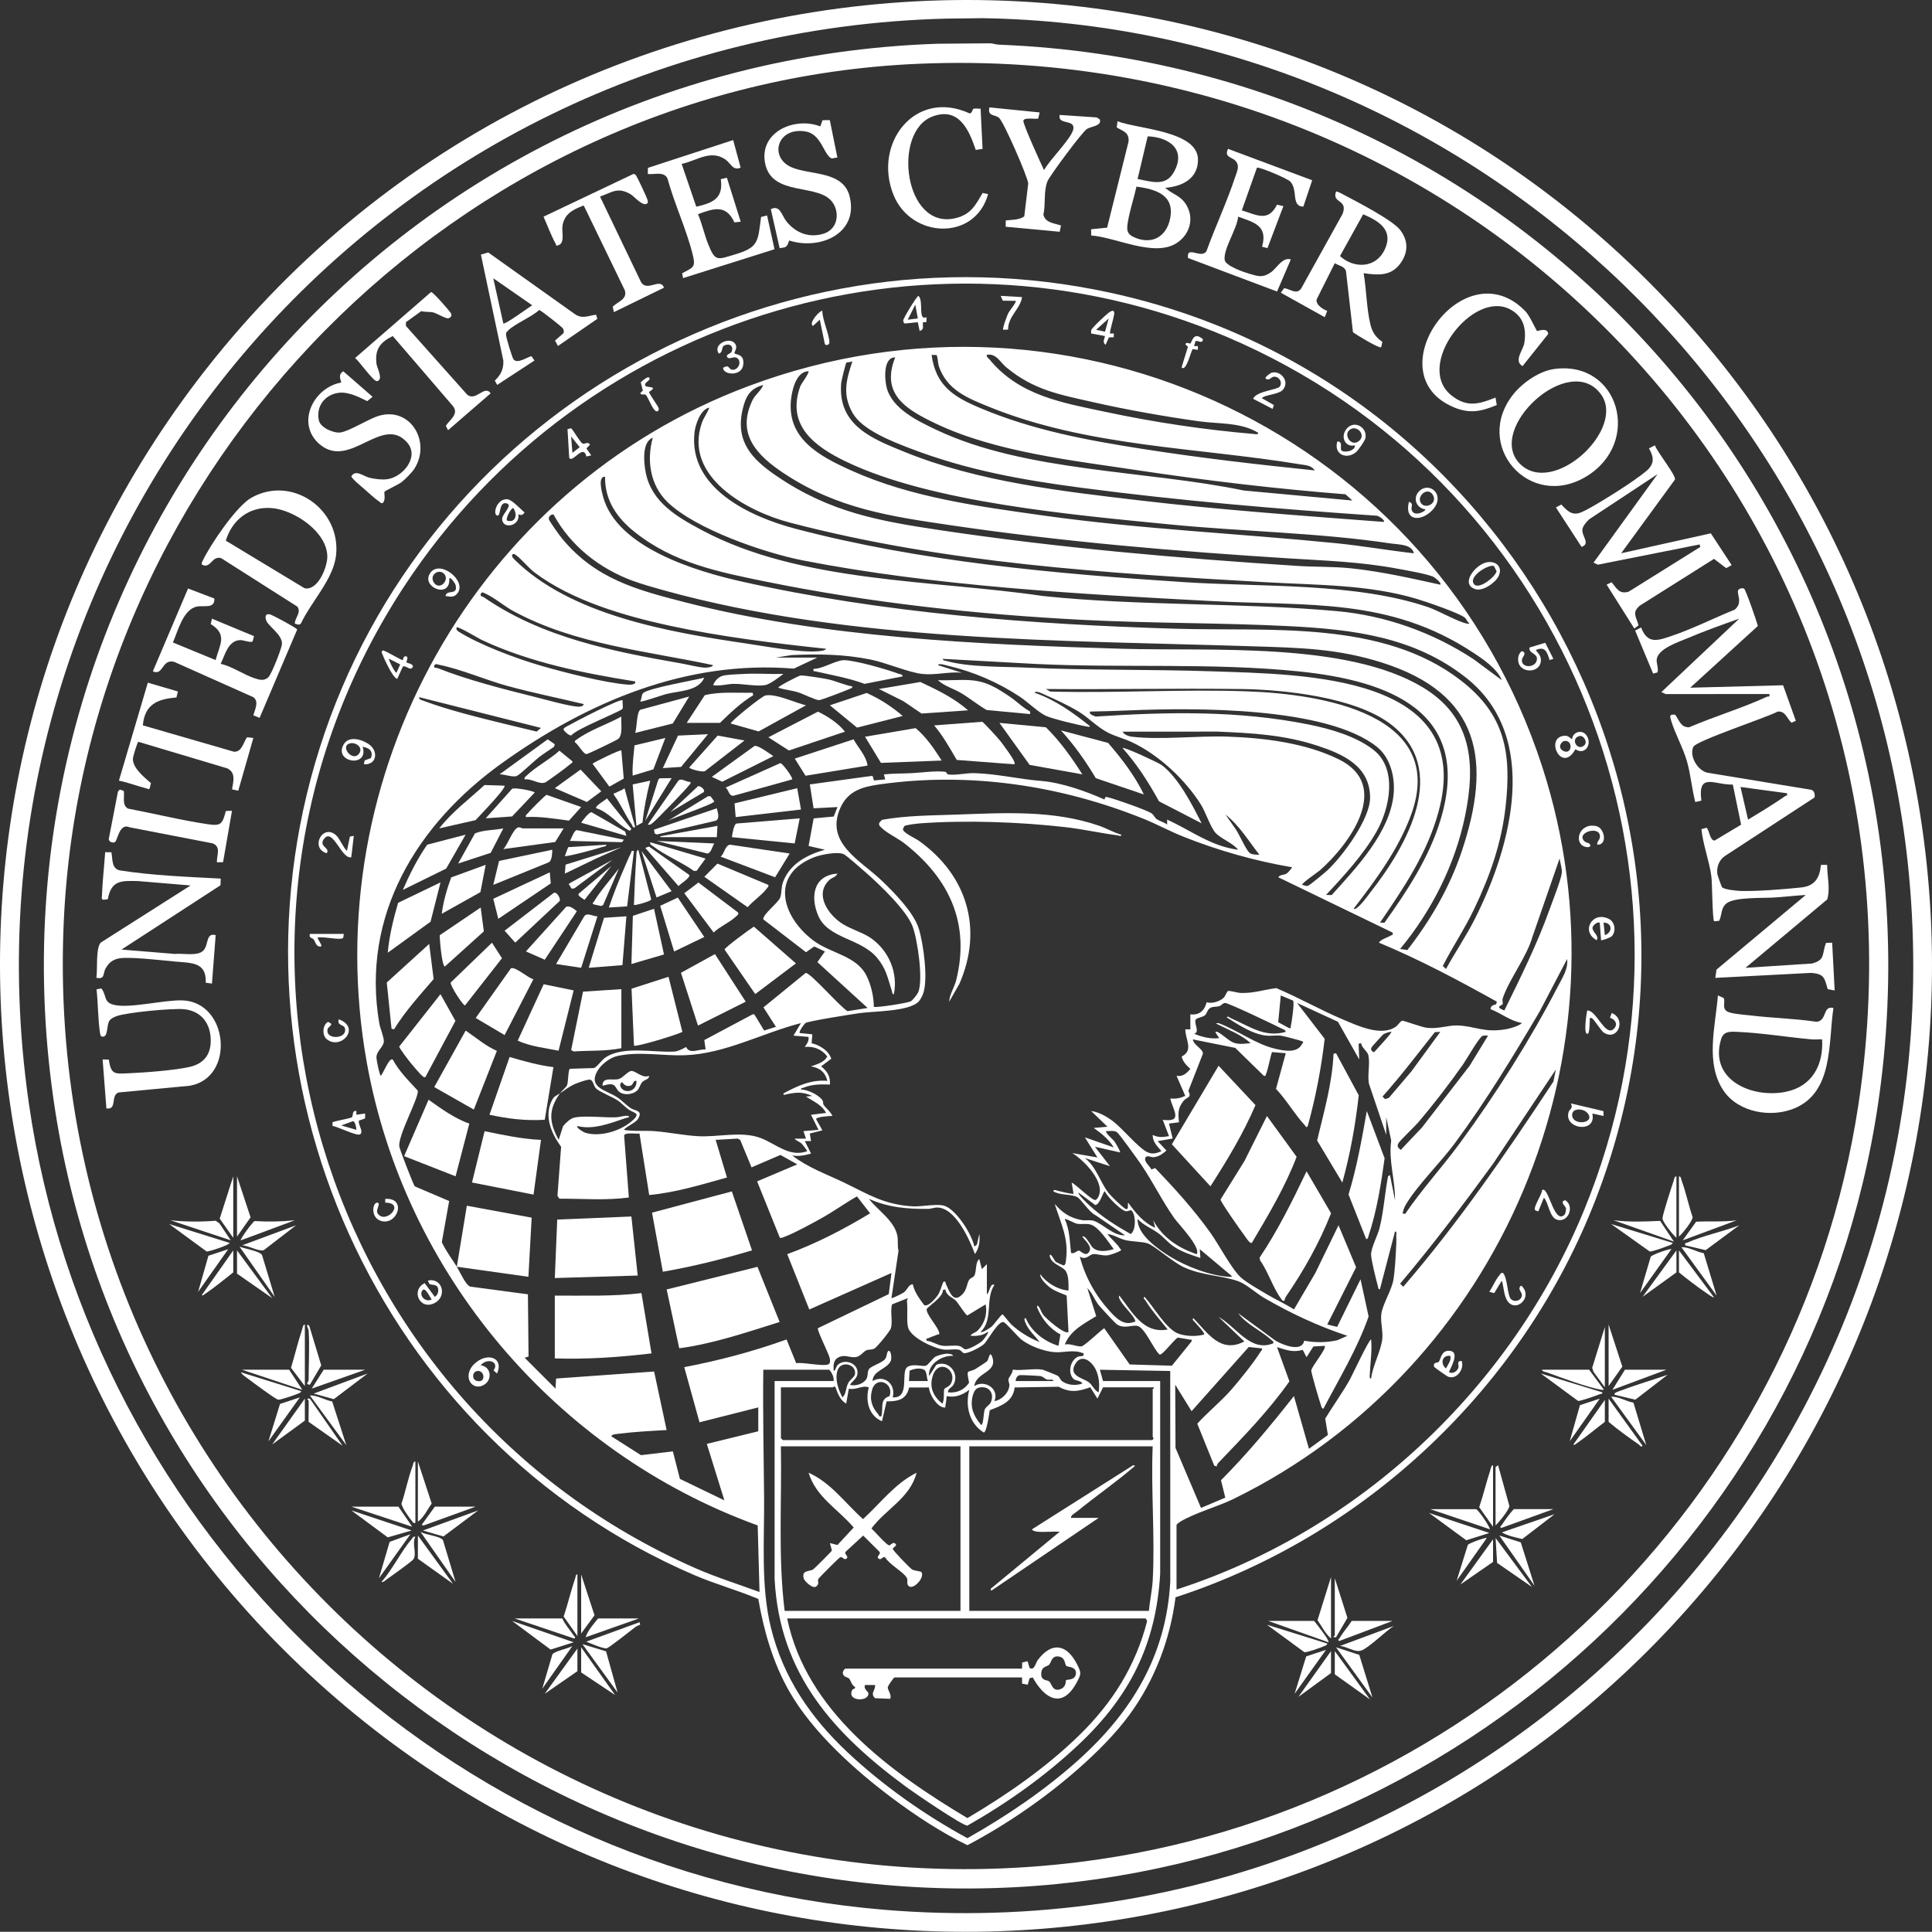 <?xml version="1.0" encoding="UTF-8"?>
<svg xmlns="http://www.w3.org/2000/svg" id="Layer_2" data-name="Layer 2" viewBox="0 0 853.03 852.94">
  <rect x="0" y="0" width="853.03" height="852.94" fill="#333333" stroke="none"/>
  <defs>
    <style>
      .cls-1 {
        fill: #fff;
      }
    </style>
  </defs>
  <g id="Layer_1-2" data-name="Layer 1">
    <g>
      <path class="cls-1" d="M87.24,167.83C-55.04,354.53-19.25,620.21,165.16,763.6c173.67,135.03,423.59,114.83,573.15-45.9,153.37-164.83,153.03-420.08-1.44-584.05C556.45-57.87,246.38-41,87.24,167.83ZM390.54,843.23c-192.33-15.91-350.54-165.69-377.85-356.4C-23.12,236.73,166.42,14.53,417.87,8.22l15.94-.19c211.12,3.3,388.8,167.32,408.97,377.41,25.05,260.9-191.19,479.38-452.24,457.79Z"></path>
      <path class="cls-1" d="M440.98,19.72c-1.31-.05-2.53-.56-3.84-.6l-23.15.19C168.56,27.52-13.67,247.39,24.41,490.64c32.1,205.05,216.14,353.58,423.79,342.61,195.6-10.33,358.15-160.88,382.3-355.27C860.22,238.81,680.76,29.1,440.98,19.72ZM820.51,487.94c-26.61,174.44-168.43,312.21-343.53,334.15C230.64,852.96,17.61,655.35,28.1,408.15,36.68,205.94,202.22,37.09,405.12,28.18c253.76-11.14,453.92,207.23,415.39,459.76Z"></path>
      <path class="cls-1" d="M704.56,529.49c66.04-170.77-36.46-361.66-214.47-400.27-150.95-32.74-302.58,54.64-348.98,201.17-46.1,145.59,25.66,304.87,165.42,365.05,9.1,3.92,19.11,6.67,28.28,10.54,2.46,14.19,6.48,28.16,13.63,40.72,10.3,18.1,29.16,35.01,45.76,47.4,10.32,7.71,21.41,14.97,32.94,20.61,17.34-9.15,34.33-20.86,49.09-33.86,7.84-6.9,16.22-15.23,22.39-23.64,11.14-15.17,18.03-33.28,20.41-51.96,84.4-27.45,153.54-93.04,185.53-175.77ZM475.67,777.53c-14.66,13.09-31.43,24.43-48.53,34.08-18.87-10.26-37.32-23.25-52.97-37.96-16.3-15.32-28.34-32.91-33.78-54.95-4.55-18.46-2.85-38.8-3.02-57.73-.17-18.72-.59-37.47-.35-56.2h29.11c1.22,1.36,2.12,3.12,1.94,4.99h-26.06v87.34c2.16,42.24,26.31,68.58,58.61,92.24,3.24,2.38,24.36,16.79,26.52,16.72,17.63-10.01,34.62-22.07,49.36-36.01,22.33-21.12,33.92-43.99,35.75-75.16v-85.12s-25.23,0-25.23,0l-1.39-4.99,31.06.55.02,92.92c-1.73,32.81-17.21,58-41.05,79.29ZM308.8,628l26-6.59v10.54l-22.72,5.57,7.75,24.93-19.63-9.48-3.11-12.14-14.09,1.66-13.07-8.32c.11-.91,2.33-1,3.05-1.1,7.03-.9,14.27-1.26,21.35-1.67l-5.52-25.84-43.28,3.1-.27,4.44-13.59-13.59,1.7-.58-.28-27.46-25.44-3.4c-2.03-.58-4.77-6.91-5.94-8.76-2.24-3.57-4.83-6.99-6.64-10.85l3.25-18.18-15.18-6.47c-.63-.71-6.65-16.28-6.83-17.61-.68-4.95,8.87-21.76,8.13-24.69-3.96-4.29-8.23-8.47-11.02-13.7-.8-.18-.9.08-1.35.57-1.28,1.39-2.7,4.95-3.9,6.63-.59-.25-1.96-7.07-1.97-8.08-.02-2.88,3.22-4.73,3.28-7.15.05-1.89-1.65-5.83-2.01-7.92-8.16-47.66,16.67-88.02,54.03-114.83,37.73-27.07,81.51-45.7,128.98-41.82l10.39-4.87h-18.3l6.94-1.1c11.96-.56,22.87-.4,34.67,1.92,6.97,1.37,16.92,5.73,22.99,6.4,5.8.63,11.67-1.06,17.47-.56l-10.53-3.33c.43-1.04,3.54.07,4.44.28,11.15,2.56,22.28,7.39,31.78,13.69,3.37,2.24,8.22,6.96,11.52,8.44,3.06,1.38,14.92,4.22,18.52,4.77.33.05.91.15.83-.28-7.47-5.93-15.25-11.58-24.39-14.71.56-1.24,3.88.62,4.81,1.02,4.3,1.85,10.86,4.98,14.78,7.4,4.14,2.56,7.82,6.46,12.21,8.87,3.55,1.95,7.5,2.84,11.04,4.49,11.9,5.57,23.64,16.52,30.6,27.63,2.05,3.27,4.24,10.01,6.42,12.44,2.29,2.55,7.71,4.51,9.99,7.47-11.87-1.47-20.8-8.54-31.34-13.3v2.21c-1.29-1.13-3.4-1.5-4.69-2.51-.98-.76-1.13-1.82-2.39-2.6-2.3-1.43-15.66-6.13-18.68-6.85-1.39-.33-1.44-.59-1.93.87-7.9-3.56-18.96-7.49-27.92-8.2-9.57-.76-19.39-3.11-29.23-3.44-3.82-.13-8.37,1.03-11.68.59-1.06-.14-.53-1.06-1.59-1.19-4.14-.52-10.24.37-14.46.59-4.15.22-8.33.11-12.47.56l.56,2.21-4.92.48-.7-2.07-27.66,3.81,1.66,10.54,10.54-.55-1.64,4.18-8.87.83-2.24,12.17,7.21,1.66c-7.77,2.2-15.31,6.11-18.41,14.04-.99,2.54-.59,4.93-1.3,7.02-.8,2.35-7.84,7.52-7.5,9.68l18.87,14.52,3.62-2.55,4.73,2.22-3.33,4.69,22.18,20.25-8.85,1.41c-3.09-1.64-16.54-17.22-18.52-16.87l-18.63,15.2,5.52,8.59-5.21,1.63-4.3-7.09-.71-.1-21.41,11.4.58,4.14c-2.92-.25-7.17,2.31-8.59-1.09-1.29.73-3.67,1.93-5.07,2.02-8.92.59-22.86-2.74-30.67,2.71-1.79,1.25-2.96,3.42-4.86,4.56l-10.74.35c-.79.56-.71,5.69-1.2,7.11-.34.99-2.34,2.53-3.2,3.74,1.94-1.35,4.13-2.98,6.27-3.99,1.2-.56,6.21-2.38,7.22-2.05,1.44.84,1.34,2.77,2.44,3.85,1.55,1.51,7.14,3.71,9.54,5.28,1.57,1.04,3.25,2.87,4.84,4.03,2.27,1.65,5.39,1.38,2.12,4.51-4.99,4.79-14.48,7.82-21.25,5.75-.56-.17-4.26-2.17-3.41-2.96,6.95,1.78,14.55-1.25,21.18-3.5.58-.2,1.68-.12,1.55-.93-2.01-.37-3.9.5-5.8.57-5.25.2-13.49-.85-18.2.1-1.98.4-3.8,2.32-5.09,3.78l-1.96,6.07c-4.25-7.71-4.63-13.25.55-20.51-1.57,1.09-2.51.98-3.64,3.29-3.45,7.05,0,14.53,4.16,20.3l-1.61,21.66.89,1.25c10.26-.05,20.48.85,30.63-.53l-2.09-27.35c.37-1.57,5.39-.64,6.78-.9l4.29,27.15c11.78-1.07,23.03-4.6,34.34-7.72l-4.99-16.63,9.72-.56,1.1.56,5.03,12.15,12.75-5.49,7.44,4.16-17.73,7.51,10.02,24.88c.74.25,1.36-.15,2.01-.39,4.49-1.65,11.88-5.73,16.25-8.15,5.39-2.98,10.43-6.68,15.8-9.71l5.8,7.48c-11.62,7.04-23.86,13.38-36.59,18.03l9.74,24.43,36.29-16.12-1.2,9.33-31.28,15.04c-.52.88,4.77,11.12,5.19,13.19.17.84.39,2.12-.41,2.67-1.85,1.29-11.55-1-14.37-.39l-4.26-10.48c-14.71,5.29-29.81,9.29-45.17,12.22l6.73,24.33ZM294.6,221.56c12.37,12.11,43.14,22.62,60.05,25.91,58,11.29,121.53,14.8,180.6,17.93,42.14,2.24,78.33-1.66,115.28,22.81,4.56,3.02,10.46,7.02,12.57,12.1l-12.58-9.32c-17.98-11.79-38.82-19.24-60.35-21.17-42.63-3.82-86.98-2.18-129.75-6.67-48.34-7.16-106.85-5.68-150.58-29.1-10.85-5.81-22-12.15-24.7-25.21-.89-4.32-1.85-13.72,3.08-15.56-2.76,9.92-1.2,20.84,6.39,28.28ZM348.66,230.72c69.11,18.1,139.39,22.29,210.44,26.36,22.12,1.27,45.06.95,66.41,7.34,4.02,1.2,18.69,6.17,21.34,8.34.55.45.96,1.87,1.83,2.32.08.43-.51.33-.83.28-3.92-.66-12.61-5.68-17.16-7.24-32.02-10.96-73.61-8.87-107.6-11.07-57.13-3.71-116.75-9.03-172.1-23.66-19.68-5.2-47.09-17.77-44.35-42.45.39-3.48,2.63-10.21,6.54-10.97-.85,2.41-2.52,4.46-3.35,6.9-8.04,23.72,20.05,38.93,38.84,43.85ZM346.04,208.93c23.58,15.7,47.07,19.06,74.52,23.09,49.5,7.26,98.6,11.37,148.52,14.52,16.46,1.04,31.75,1.5,48.11,4.58,4.01.75,11.94,2.1,15.42,3.43.82.31,4.07,2.91,3.31,3.61-12.93-2.84-25.88-5.79-39.1-7.2-8.16-.87-15.89-.57-23.87-1.09-52.61-3.4-104.71-7.88-156.84-15.63-27.88-4.15-49.69-7.96-73.41-24.2-10.74-7.36-18.18-15.12-14.77-29.44,1.33-5.6,3.28-9.13,9.07-10.61-.96,2.52-3.5,4.16-4.72,6.65-7.38,15.09,2.16,24.58,13.75,32.3ZM373.42,203.74c37.5,18.16,100.88,23.63,143,27.8,31.95,3.16,65.99,3.65,97.52,8.4,3.53.53,9.4.27,10.33,4.36-11.36-1.27-22.73-3.29-34.11-4.43-43.41-4.36-86.29-6.18-129.69-12.28-28.47-4-58.17-7.95-84.47-19.79-14.18-6.38-29.44-14.3-26.55-32.84.65-4.18,2.55-10.91,7.51-11.06.54.64-3.19,5.5-3.61,6.65-6.31,17.42,6.55,26.67,20.05,33.2ZM376.48,182.38c4.25,7.5,17.54,12.58,25.43,15.61,25,9.6,49.3,13.91,75.77,17.4,43.22,5.7,86.71,9.34,130.22,12.31.68-.02,3.86,2.03,3.07,2.74-35.96-2.74-71.96-5.28-107.79-9.5-34.49-4.05-71.22-8.23-103.49-21.29-14.53-5.88-29.85-11.78-28.28-30.48.09-1.11,1.95-8.76,2.31-9.06.34-.29,1.98-.07,2.67-.65-2.78,8.37-4.54,14.75.09,22.93ZM413.35,187.1c26.18,12.45,60.01,16.17,88.75,20.5,30.52,4.6,61.16,8.21,91.95,10.64l3.06,2.76-47.97-4.43c-42.6-8.91-96.36-8.11-135.71-26.78-8.13-3.86-19.46-9.25-21.92-18.56-.97-3.66-1.62-13.46,3.74-13.44-6.61,16.51,5.3,23.22,18.1,29.31ZM436.85,179.69c43.4,17.6,91.54,17.81,137.17,25.32,2.33.38,5.08.43,6.46,2.69-25.44-2.62-50.9-5.54-76.16-9.51-24.63-3.87-48.25-8.25-71.34-17.95-11.73-4.93-19.78-9.75-21.65-23.55l2.14.07c.52.31.67,3.79,1.01,4.81,3.56,10.62,12.71,14.2,22.37,18.12ZM435.73,156.68c4.02-.83,5.87,3.25,8.61,5.53,12.07,10.02,23.53,12.02,38.41,15.38,15.22,3.44,31.03,6.22,46.49,8.41,8.81,1.24,18.53.36,26.27,5.07.14.95-1.32.59-1.93.54-21.82-1.86-43.78-5.14-65.18-9.69-19.43-4.13-38.34-7.16-51.57-23.3-.51-.63-1.35-.89-1.11-1.94ZM338.12,256.79c46.01,9.36,93.17,14.49,140.04,16.9,30.27,1.56,60.72,1.24,90.95,2.77,28.23,1.44,55.3,4.69,78.18,22.76,33.02,26.07,20.16,74.3,3.91,106.48-3.8,7.53-8.72,14.78-12.76,22.14l-1.4-1.34c4.32-8.49,9.67-16.45,13.79-25.05,7-14.6,12.13-29.15,13.94-45.4,2.63-23.69-.24-40.52-19.78-55.63-34.65-26.79-84.3-21.58-125.81-22.82-63.61-1.89-129.38-6.87-191.59-20.81-20.04-4.49-55.12-14.88-61.3-37.42-.57-2.1-2.45-9.07.85-8.89-.14,10.39,5.24,18.17,13.05,24.39,17.18,13.69,36.89,17.64,57.93,21.92ZM537.91,452.4c4.85,2.46,10.2,4.47,14.28,8.18-2.42.2-4.95.67-7.34-.15-2.21-.76-5.45-4.04-7.37-4.83-.25-.1-.91-.14-.82.27l1.66,2.5c-3.89.45-7.54-.5-11.09-1.94,2.82-.72-.39-4.66.81-6.4,1.09-.86,3.02-.9,4.02-1.81.86-.78,1.05-2.63,2.51-3.31,1.19-.54,2.55-.29,3.78-.66.85-.25,1.48-1.32,2.5-1.42,1.38-.13,22.23,9.88,25.19,11.38.64.32,1.53.52,1.67,1.37-9.4,2.76-16.2-2.59-24.22-6-.51-.22-1.41-1.2-1.85-.37,5.07,3.22,11.36,7.42,17.47,8.04,2.16.22,4.43-.22,6.6.05.92.11,8.73,2.16,9.21,2.44.97.57.23.67.01,1.13-2.09,4.28-7.87,3.09-11.69,2.23-8.79-1.99-16.79-8.26-25.24-11.37-1.44-.03-1.31.07-.11.67ZM569.12,453.92l-4.75-2.58,1.13-11.83,5.45,2.3c.63,1.01-.61,9.58-1.03,11.28-.16.64.42,1.01-.8.83ZM563.42,436.3c-5.66.7-9.9,2.36-15.94,2.1-1.14-.05-4.75-1.14-5.3-.82-.59.34-1.15,2.19-1.82,2.87-1.7,1.72-5.26,2.82-7.61,2.08-.84,3.61-3.25,5.86-7.18,5.31v6.66s-2.22,0-2.22,0c.02,4.6,3.8,9.22-1.61,11.98.48,2.32,2.2,3.94,3.83,5.49-1.68,1.94-3.29,3.48-6.09,3.05l3.85,8.84c-2.21,1.01-4.16,1.41-6.62,1.14,1.16,5.24,5.86,10.63-3.33,9.43l2.77,7.2c-2.62.47-4.74.74-7.2-.55-.07,3.12,2.06,5.06,3.88,7.2-2.35,1-4.18,1.54-6.61.24-3.9-2.09-10.43-10.05-14.51-13.22-2.74-2.13-6.44-4.34-9.94-4.75l7.2,6.93-6.09.54c3.44,2.38,6.64,4.98,8.87,8.59l-12.75-4.43,5.54,8.87-11.09-1.94c5.15,3.19,15.13,13.21,11.33,19.65-.25.43-.66.98-1.15,1.07-1.47.27-8.47-6.78-10.46-7.68l.83,4.98c-2.46-.14-4.8-.9-7.18-1.42-.57-.12-1.81-.74-1.69.3,2.88,1.86,7.94,1.13,10.49,2.54,1.77.98,5.38,6.81,8.09,7.99l13.02,8.88c-5.08.36-10.09-5.29-13.83-6.4-1.8-.53-3.53,0-5.24-.31-5.17-.91-8.63-3.24-11.98-7.15,2.69,8.59,6.26,15.3,4.99,24.68-.09.65-.15,2.74-1.29,2.41-.48-.14-2.96-1.3-3.29-1.57-.43-.34-2.47-4.64-2.62-2.52.69,3.73,5.75,4.43,7.13,6.73,1.38,2.3,1.18,5.93,1.17,8.53-4.83-.41-9.62-3.35-12.48-7.21-.27,1.73,2.64,4.6,4.2,5.78,2.22,1.69,4.95,2.54,7.47,3.62l.81,16.1c-1.78,1.26-9.8-5.86-11.09-7.48-.82-1.03-1.1-2.2-1.74-3.25-.35-.56-1.15-1.7-1.02-.09,2.13,5.15,5.4,9.2,10.29,11.94l-.87,4.99c-6.09-1.86-11.98-6.27-14.42-12.2-1.03-.12-.48,1.15-.29,1.68,1.24,3.46,4.25,5.98,6.4,8.85-4.47-1.72-8.96-4.49-12.49-7.75-.85-.79-3.59-4.38-3.88-4.45-.59-.13-3.72,4.53-5,5.53-.72.56-4.06,2.75-4.7,2.23,5.8-5.72,1.86-14.37,6.09-20.8-1.99-.98-2.16,3.67-3.32,4.16v-13.31l-2.21,2.21-1.13-4.43c-1.85,1.26-1.11,5.27-2.22,7.34-.4.74-1.67.93-2.24,1.78-.97,1.45-1.06,4.08-2.5,5.82-4.32,5.17-6.02-.13-7.75-3.84-.28-.59.02-1.43-1.07-1.12-.29.08-1.47,4.23-2.26,5.51-.88,1.42-4.59,5.9-6.34,4.78-2.04-2.81-4.24-5.67-4.99-9.17-1.93.13-2.34,2.38-3.91,3.57-.6.46-5.21,2.81-5.51,2.52l3.12-20.89c-.55-2.1-.11-4.32-.48-6.43-1.18-6.77-8.71-11.42-12.62-16.49,8.53,3.81,17.06,4.57,26.34,4.43,1.22-.02,2.43-.62,3.88-.6,8.07.15,14.21,14.14,16.64,20.56,1.88-2.81,2.25-5.51,1.93-8.87l-1.09,4.73-1.12.81c-1.11-5.44-7.76-15.9-12.91-17.87-3.34-1.28-10.31.4-14.53.12-12.72-.85-19.35-5.33-30.02-10.46-7.79-3.74-16.03-6.64-22.95-11.99,2.86.48,5.54-.06,8.32-.84l-2.77-5.53h2.77s-.56-3.33-.56-3.33l5.55-1.4-2.77-4.96c.21-1.05,6-1.41,7.21-1.4-.85-1.92-2.65-3.17-3.83-4.81-.42-.58-.13-1.45-.58-2.12-1.54-2.31-6.6-4.77-9.45-4.72-.16-.75.57-.6,1.1-.82,3.87-1.57,7.54-1.52,11.65-1.39.28-3.65-1.2-5.85-3.87-8.04l4.47-3.37c-1.18-3.63-5.05-5.95-8.68-6.85l.32-3.92-5.55-.56c-.59-.56,1.96-3.97,2.51-4.42.99-.83,20.81-3.93,23.91-4.38,6.27-.91,22.27-.62,26.28-5.33.61-.72,1.42-2.32,1.76-3.23,2.32-6.28.14-22.18-1.92-28.78-2.27-7.24-11.1-16.17-16.74-21.52-9.15-8.67-24.72-16.31-17.89-31.73,3.38-7.63,9.87-9.34,17.33-10.4,39.58-5.62,79.89.39,116.71,15.26,5.82,2.35,11.4,5.41,17.22,7.74,15.5,6.2,31.77,10.79,48.24,13.6-.55.8-1.72,2.32-2.48,2.78-1.2.73-3.09.46-3.62,1.64l50.46,24.42c.28,1.29-.17.89-.71,1.23-1.57,1.01-4.21,1.55-5.38,3.19,17.99,7.49,35.13,16.63,52.12,26.08l-.34,1.14c-1.11.3-2.63.75-2.43,2.17,4.74,1.84,8.7,5.23,13.86,6.11-1.21,1.19-4.77,2.3-6.51,2.63-10.13,1.96-14.16-1.35-22.07-1.55-4.12-.11-8.13,1.57-13.22,1.06-2.45-.24-10.51-3.28-11.08-3.17-.76.14-1.99,2.08-2.86,2.68-6.43,4.46-16.91-.49-23.38-3.23-9.96-4.21-19.46-9.64-29.43-13.85ZM529.73,551.54l13.87,11.64c.65.68.06.6-.57.58-8.25-.28-19.51-4.64-26.5-9-5.38-3.35-14.49-9.71-14.24-16.53,2.67,2.82,6.35,4.18,9.37,6.43,2.17,1.61,4.14,4.08,6.52,5.68,3.66,2.45,7.68,3.69,11.82,5.08l-.28-3.88ZM561.24,591.56c.54.49,1.19.5.93,1.56-10.06,4.09-16.31-7.31-24.12-11.65l11.35,10.82c-10.45,5.49-16.19-3.74-22.45-10.26-.91.56.19,1.22.55,1.66.63.77,4.64,4.89,4.16,5.54-3.41.93-7.7.82-11.08-.28-5.66-1.84-11.14-12.01-15.26-16.35-.89.51.21,1.24.5,1.72,2.84,4.56,6.42,8.51,9.76,12.69-10.86,2.03-15.71-7.81-21.35-14.97-.66.7.54,2.31.94,2.94,1.28,2.05,5.47,6.12,5.97,7.9.31,1.09-.22.66-.74.86-4.44,1.71-7.9-2.07-10.61-5.04-6.14-6.73-10.72-15.01-13.02-23.85,2.82,1.69,4.14-.89,5.86-1.12,1.65-.22,4.07.85,6.57.51.97-.13,4.56-1.39,5.31-1.89.97-.65.28-.61,0-1.1-1.44-2.43-3.93-4.11-5.54-6.38,2.65.25,5.14,1.95,7.65,2.61,3.13.82,7.4.63,10.13,1.52,2.78.9,11.32,8.44,16.05,10.57,8.43,3.8,17.06,3.55,24.25,6.26,3.25,1.22,7.78,5.31,11.08,7.22,11.64,6.77,23.96,12.53,36.77,16.75l-4.41,1.95c-4.87,1.1-9.76,1.09-14.66.21-.98,5.29-9.56,1.84-12.71-.05l-16.46-12.1c3.72,5,10.08,7.63,14.6,11.74ZM480.94,552.65c-1.53,2.49-3.72-.36-4.55-.48-.7-.1-2.21,1.63-3.5,1.03-.6-5.24-.55-10.07-2.77-14.97.36-.36,4.42,1.91,5.4,2.08,2.07.38,4.2-.26,6.22.43,3.58,1.22,7.7,7.74,10,10.78-2.97.9-7.02,1.58-9.43-.82-.6-.6-3.28-5.74-4.44-4.71,1.14,1.72,4.51,4.3,3.06,6.66ZM499.23,544.86c-6.49-3.67-12.82-7.65-18.32-12.73-.71-.65-5.28-4.91-4.69-5.56l7.4,5.51c2.21-.38,3.56-6.53,4.23-6.06.96,2.27,7.08,8.47,9.27,8.78.83.12,2.01-.62,2.31-.42,2.06,1.37,2.36,8.74-.2,10.48ZM528.34,553.75c-8.01-2.71-15.11-7.34-19.13-14.97l.83,3.32c-5.27-2.35-8.62-6.55-11.92-11.09-.38.44.43,3.42-1.09,2.76-1.34-.58-6.68-5.85-7.73-7.25-3.66-4.83-5.24-11.3-10.3-15.21l11.09,3.6-6.65-8.59,11.08,2.5c.33-.4-2.08-4.35-2.53-4.95-.52-.7-4.26-3.86-3.56-4.47,1.59.08,3.35-.41,4.75.51,1.01.66,9.33,12.31,10.67,14.28,5.17,7.59,9.38,16.23,14.62,23.65,1.8,2.55,11.98,13.04,9.88,15.9ZM508.66,635.83h-163.04l-.83-.83v-22.46c7.66-.02,15.34.02,23.01,0,.14,0,.33-.44.56-.41l.53.38c.96,2.74,2.07,5.7,4.72,7.24l1.17-6.6c3.32.71,5.93-1.69,8.8-.58-1.53,5.85-.1,12.43,5.83,14.95l2.05-8.77c4.95,0,8.72-.69,9.95-6.13l8.75-.02c.14,2.98,3.36,8.28,6.43,8.83,1.22.22.67-.23.83-.84.31-1.24.41-2.86.58-4.15,3.86.76,6.9-.53,9.97-2.78-1.87,7.04-.05,14.83,6.39,18.84,1.28-.09,2.42-8.38,2.63-9.84,5.13-2,10.26-3.75,11.01-10.06l19.44-.31c5.04,2.77,8.79,2.08,13.95.22l3.16,5.03,2.49-4.99h22.46c.15.41-.55.66-.55.83v21.07c0,.19.98.62-.28,1.39ZM344.78,638.6h79.3v72.65h-77.64c-2.96-24.05-1.2-48.43-1.66-72.65ZM505.88,714.58l.61,1.15c-5.1,19.94-15.4,36.21-29.99,50.44-14.64,14.28-31.8,26.19-49.37,36.57-33.89-20.29-71.04-47.01-79.58-88.16h158.33ZM427.97,711.25v-72.65h80.97c-.8,19.44,1.06,39.73.02,59.08-.24,4.37-1.3,9.16-1.69,13.56h-79.3ZM369.78,605.09c1.46-4.52,8.37-2.87,7.73,1.59-.19,1.3-2.13,2.44-2.9,3.8-1.27,2.22-.87,4.97-2.65,6.49-1.85-3.4-3.41-8.05-2.18-11.88ZM385.03,613.69c1.81-6.49,9.81-3,7.73,2.74-4.52,1.41-2.63,5.1-3.61,8.86-1.3.35-.94-.35-1.26-.71-2.87-3.19-4.07-6.52-2.85-10.89ZM401.35,609.76l.25-4.47c.31-.44,2.75-1,3.41-1.02,4.8-.11,3.58,1.97,4.66,5.49h-8.32ZM411.76,607.7c2.42-8.21,11.13-2.95,8.13,3.14-.63,1.29-2.73,2.06-2.9,2.36-.53.94.15,5.14-.95,6.54-3.85-3.15-5.78-6.97-4.28-12.04ZM432.25,612.66c4.26-.97,6.92,2.4,5.28,6.39-.55,1.33-2.21,1.97-2.76,3.34-.49,1.2-.54,6.83-1.53,6.78-2.05-2.33-3.9-5.41-4.17-8.59-.2-2.38.44-7.3,3.18-7.92ZM448.49,609.76c-.03-1.11.54-2.28,1.64-2.59.44-.12,8.32.26,9.14.4,1.41.23,1.91,1.15,2.93,1.51.97.34,2.85-.39,2.92.68h-16.64ZM485.08,614.75c-1.9-.83-2.76-3.23-4.23-4.36-2.65-2.05-9.4-2.82-5.98-8.35,2.03-3.29,5.09-2.28,7.25.15,2.99,3.36,3.59,8.32,2.96,12.57ZM475.81,599.09c-3.32,1.64-4.47,7.09-1.84,9.73.91.91,3.38.68,3.91,2.05-2.78,1.03-6.64.76-9.01-1.09-.82-.64-.96-1.86-2.11-2.48-.31-.17-6.01-2.45-6.35-2.52-3.69-.72-9.32.54-13.26-.04.02,1.6-1.74,3.29-1.89,4.3-.13.89.49,1.74.42,2.62-.23,3.3-3.37,6.45-6.62,6.97,2.3-5.43-4.25-9.65-8.87-6.65.8-6.31,10.62-5.83,7.82-13.09-1.06-2.75-1.46,1.56-2.3,2.26-.23.2-4.65,3.1-5.01,3.3-3.47,1.89-4.13-.44-2.82,6.03-2.14,3.26-5.46,4.7-9.34,4.27-.06-1.6,1.76-2.16,2.45-3.37,2.84-5.01-2.15-11.02-7.56-8.81l-3.2,4.97c-.67-5.25,5.75-9.18,10.53-8.88-.03-.93-2.3-1-2.9-.96-1.2.08-3.76.7-4.82,1.29-1.34.75-3.17,3.74-4.33,4.04-1.5.39-5.77-1.08-8.12.58-3.05,2.14,1.45,13.91-6.45,13.36,1.58-5.72-3.63-10.23-8.87-7.21.15-4.69,6.24-5.08,8.04-8.89.44-.93.24-4.8-1.1-4.42-.86,1.01-.52,2.46-1.41,3.59-1.44,1.81-6.24,3.07-7.14,4.51-.94,1.51-.14,3.09-1.39,4.71-1.44,1.85-4.7,2.88-6.98,2.17,1.21-1.92,3.25-2.68,3.34-5.25.16-4.35-5.63-6.37-8.62-3.64-1.04.94-.88,2.38-1.92,2.79-.12-2.3-.25-4.78,2.05-5.98,3.04-1.58,5.22.4,8.08-.23,1.74-.38,3.15-2.45,4.3-2.92,1.22-.5,2.31-.08,3.62-.82,1.12-.63,6.83-7.63,7.2-8.88.93-3.14-.38-7.34.51-10.58l6.95-2.74c.13.09-.41.77-.35,1.26.42,3.55-.23,8.84.48,11.63,1.16,4.54,11.41,9.26,15.72,9.79,2.1.26,4.73-.32,6.6.05,1.23.25,1.63,1.39,2.29,1.53,1.74.36,7.65-2.7,9.03-4.09,1.68-1.7,6.17-10.21,8.54-9.59,1.09.28,6.26,6.44,7.88,7.7,3.56,2.79,9.43,4.98,13.92,5.49,4.77.54,8.85-1.38,13.53.62.4,1.71-1.43.93-2.63,1.52ZM414.67,588.41c-.4-2.44-6.02-8.4-5.49-10.43.24-.93,7.41-5.32,7.11-8.36l1.13-.34c.29,2.89,3.39,3.62,4.8,5.18.88.98,4.22,6.3,4.9,6.35l8.05-4.89c.89,4.22-.5,8.64-3.61,11.64-.93.9-2.56,1.15-3.04,2.22,2.6.19,5.34-.01,7.49-1.65,1.16-.37-1.78,3.44-2.23,3.87-1.2,1.15-6.19,4-7.67,3.75-.66-.11-1.4-1.18-2.42-1.42-2.25-.52-5.2.15-7.6-.16-2.4-.31-4.54-1.98-6.98-2.18-.26-1.45.22-.86.79-1.15,1.11-.58,2.78-1.03,3.96-1.57.49-.22,1.01.34.8-.88ZM278.59,489.34c-2.01-1.23-4.01-3.53-6.17-4.92-4.79-3.09-12.8-4.2-8.71-11.46,1.63-2.9,5.54-5.97,8.83-6.7,9.76-2.15,20.03-.01,29.72-.34,17.82-.6,34.38-9.84,51.39-14.2l-3.32,5.54,6.65.56c.3,1.87-.7,3.02-1.67,4.43,4.03-.37,7.5.99,9.96,4.21-1.47,2.76-4.6,3.37-7.19,4.4,3.85.61,6.26,2.49,7.21,6.37-7.13-.65-13.34,2.28-19.41,5.56-.13,1.03,1.12.42,1.69.3,4.22-.83,6.87-1.08,11.06.8l-2.77.27c3.22,2.11,6.97,3.57,8.87,7.22l-6.65.83,3.32,6.65-6.65.56,1.1,3.32h-4.99c.7,1,1.98,1.18,3.07,2.2.47.44,2.6,3.18,2.47,3.35-7.85,2.85-13.84-3.29-20.52-5.81-8.44-3.18-18.55-.36-27.47-.81-6.27-.32-13.07-1.75-19.39-2.24-4.51-.34-9.09.22-13.58-.57,1.23-1.58,5.13-3.11,6.14-4.67,2.56-3.96-1.03-3.62-3.01-4.84ZM385.82,444.51c-.02-4.47-1.22-9.67-3.23-13.69-4.5-8.99-15.95-9.8-23.67-15.71-13.85-10.6-19-28.94.54-36.62,2.87-1.13,10.34-2.6,13.04-1.36,1.32.61,8.32,6.83,10,8.3,5.92,5.19,17.66,16.41,20.37,23.44,2.23,5.77,4.92,24.01,2.48,29.37-.39.85-2.46,3.53-3.3,3.91-1.73.79-15.65,2.94-16.23,2.36ZM535.84,296.43c-27.5-.96-55.11-.4-82.63-1.66-10.7-.49-25.3-.11-35.33-2.94-.57-.16-1.68-.14-1.55-.93l40.74,2.24c38.49,1.89,78.15-.62,116.48,3.31,39.57,4.06,76.84,17.66,62.55,65.31-5.04,16.81-14.73,31.53-24.83,45.65l-1.95-.07c10.51-15.38,20.79-30.54,25.79-48.79,16.66-60.71-59.67-60.74-99.27-62.12ZM548.05,304.22c19.03.26,49.65,3.57,65.32,15.04,27.42,20.08,7.74,54.37-8.53,75.03-.99,1.26-5.79,8.04-7.19,6.95,9.72-12.63,19.6-25.94,25.22-41.04,16.84-45.2-39.95-53.72-71.5-54.92-28.96-1.1-58.63.86-87.67.05l-1.92-1.12c28.74.25,57.51-.37,86.26.02ZM481.21,314.18c5.82-.1,11.67-.29,17.49-.53,27.92-1.15,86.81-1.77,109.21,16.07,5.99,4.77,8.07,13.36,7.43,20.72-1.47,16.94-16.51,32.72-27.37,44.76l-2.5-.06c7.86-8.36,16.57-17.87,22.28-27.91,5.89-10.36,9.41-27.7-1.25-36.09-7.73-6.09-19.16-9.33-28.67-11.25-30.97-6.25-62.72-5.6-94.09-3.5-.92-.52-2.9-.77-2.52-2.21ZM537.52,323.03c15,.6,29.4,1.4,43.81,6.1,11.37,3.71,23.56,8.94,23.6,23.03.03,9.42-12.05,25.76-18.89,32.17-1.08,1.01-7.49,6.29-8.36,6.66-1.14.49-1.7-.17-2.74-.3-.46-.59,6.98-5.67,7.77-6.36,13.23-11.64,31.93-37.4,8.51-49.01-14.72-7.29-33.02-9.53-49.25-10.08-13.11-.45-29.72,1.53-42.18.04-1.43-.17-3.44-.88-4.15-2.23l41.89-.03ZM556.07,377.39c-1.3-.01-3.49,0-4.47-.94-1.54-1.49-4.36-7.8-5.84-10.1l-4.67-6.7c6.17,4.84,10.18,11.66,14.97,17.74ZM605.96,461.94c.19-.3,4.49-5,4.76-5.22.54-.44,3.3-1.36,3.58-1.12.43.36-6.43,7.66-7.18,8.52-.66.76-.91.35-1.43-.2-.66-.78-.15-1.32.26-1.98ZM633.54,455.7l2.39-.1-12.77,17.45-9.94,11.69-1.69.55-1.1-1.14c8.15-9.13,15.55-18.94,23.11-28.45ZM617.33,504.96c.57-1.25,7.38-7.64,8.9-9.43,6.82-8.04,13.76-17.03,19.81-25.67,1.43-2.04,7.12-12.04,8.58-12.5.76-.24,1.61-.1,2.39-.1l-8.09,13.26-21.02,27.23-9.43,9.97c-1-.84-1.75-1.39-1.14-2.76ZM659.12,514l27.83-41.77-1.07,5.3c-20.59,31.28-41.83,62.23-66.31,90.62l-1.38-1.37c14.38-17.03,27.79-34.79,40.93-52.79ZM644.7,504.57c-7.82,10.65-16.92,20.57-24.31,31.43l-1.11-.28c.32-1.5.73-2.69,1.53-4.02,5.07-8.46,15.25-18.44,21.44-26.8,13.77-18.58,25.84-38.46,37.58-58.36l12.1-23.11c.57,4.37-2.18,8.42-4.14,12.21-12.14,23.5-27.45,47.61-43.09,68.93ZM689.6,385.31c-.24,2.79-4.21,12.85-5.42,16.22-5.51,15.4-12.79,30-19.98,44.63-4.38-1.7-1.27-2.06-.79-2.76.33-.48-.26-1.53.09-2.61,2.73-8.26,10.67-18.38,13.18-27.36l11.92-34.37c.26,1.76,1.14,4.58,1,6.25ZM279.61,256.51c4.29,1.57,9.17,2.93,13.59,4.16,82.25,22.77,175.31,21.97,260.35,24.7,20.29.65,36.95.94,56.61,7.17,43.51,13.78,48.8,43.35,35.05,83.9-5.35,15.76-13.67,29.94-23.81,43.02l-3.22-.46c13.9-16.73,24.25-37.22,28.67-58.66,4.82-23.38,3.06-43.83-18.74-56.91-33.65-20.2-93.78-15.82-132.75-16.98-62.95-1.88-131.86-4.84-192.97-20.54-21.44-5.51-39.36-10.3-54.1-27.97-.97-1.17-5.63-7.6-5.9-8.57-.35-1.24.77-2.3,2-2.23,7.53,13.94,20.45,24,35.22,29.4ZM295.4,276.21c22.79,4.95,46.16,7.76,69.34,10.24-.26.83-2.86,1.04-3.61,1.1-8.22.65-22.85-2.14-31.51-3.41-33.92-4.97-77.9-12.44-102.83-37.45-1.33-1.33-.6-2.69.7-1.84,2.47,1.61,5.7,5.79,8.64,8,16.4,12.3,39.4,19.04,59.27,23.36ZM226.84,269.91c27.29,14.7,58.09,17.38,87.99,23.76-.23.96-2.84,1.15-3.57,1.12-2.85-.11-7.34-1.32-10.39-1.85-30.31-5.29-61.6-11.46-87.25-29.24-.48-.33-1.74-.39-1.38-1.36.48-1.27,1.2-.65,1.96-.31,3.96,1.74,8.62,5.73,12.63,7.89ZM212.58,282.5c21.32,10,44.74,14.67,67.87,18.37.54,1.59-2.58,1.47-3.35,1.41-10.11-.8-28.16-5.43-38.24-8.35-10.85-3.14-26.98-9.15-36.46-15.1-.8-.5-1.15-1.32-.69-1.81.55-.6,9.59,4.87,10.88,5.48ZM224.32,302.93c11.01,3.02,22.29,5.27,33.39,7.93-.2.96-1.11,1.11-1.94,1.15-3.49.16-16.21-3.47-20.48-4.52-13.08-3.23-29.52-7.49-41.91-12.45-.6-.24-2.14.02-1.66-1.08.5-1.16,1.27-.62,2.08-.46,9.59,1.91,20.75,6.76,30.51,9.45ZM238.86,321.39l-1.91,1.62c-4.62-1.09-9.24-2.2-13.86-3.33-11.37-2.79-25.42-6.22-36.26-10.32-.78-.3-1.85-.41-1.77-1.55l53.79,13.58ZM498.78,602.45l-11.2-15.97c-.63,0-8.05,7.22-9.86,7.9-1.52.57-5.54-1.48-7.61-.7,2.58-6.38,8.44-9.15,13.9-12.56l-3.92-12.39c2.15,2.08,3.14,5.13,5,7.47.86,1.08,7.2,7.93,7.91,8.44,3.07,2.2,6.52.42,8.94.72,3.5.43,7.27,10.38,10.09,12.73,1.29.27,6.48-6.8,7.96-7.46.24-.11,4.33.7,5.29.84.75.11.98-.35.83.81l-8.69,10.72-18.65-.56ZM518.92,611.43l7.2,11.65,25.23-28.34,5.83.61c.24.84-.27.94-.55,1.38-2.92,4.7-9.29,12.66-13.03,16.92-4.54,5.18-10.31,9.81-14.97,14.95l7.48,18.51,1.1.36c.07-.65.36-1.2.81-1.67,11.02-11.51,22.06-22.8,31.29-35.88l-5.47-15.13c3.79,1.21,7.26,2.52,11.33,1.18l1.7,3.26,3.02-4.73,5.01-.27c.94,1.23-5.73,9.01-5.95,10.88-.09.8,3.69,13.82,4.32,15.43.22.58.22,1.34,1.07,1.42,7-13.38,14.93-26.34,19.94-40.69l-3.57-16.42-10.33,21-4.37-1.05,12.75-25.27-7.77-18.53-10.24,21.08-9.43,16.07c-3.88-2.51-8.13-4.39-12.1-6.76-3-1.79-9.09-5.25-11.42-7.43-4.18-3.91-9.71-14.58-13.47-19.81-7.36-10.24-15.6-19.33-24.3-28.43l-1.67.63c-.59-1.32-2.8-3.06-2.77-4.5.04-2.33,2.61-.84,3.61-.91,2.47-.18,4.01-1.41,5.82-2.95l-3.88-4.15,6.63-1.15-1.64-6.61,4.44-.56c-.44-3.79-.57-6.3,1.96-9.41,1.58-1.95,3.77-1.21,2.18-4.49l6.4-16.38c.13-2.15-4.09-3.68-4.44-6.32l18.71,3.75,12.63,12.32c1.09.2.68-.18.94-.69.83-1.6,2.29-9.49,2.72-9.77l6.03.49-4.31,15.74c4.56,4.78,8.29,11.32,12.72,16.06.52.55.53,1.38,1.3.37,3.48-12.66,5.95-25.46,7.47-38.53l-12.19-15.83,18.04,8.3,9.41,16.65-.28-6.93,1.1-.27c.26,2.1,2.8,3.52,3.22,5.38.81,3.59-.47,8.71.24,12.51l7.63,22.59v-7.76l2.21,10.27c-1.26,9.01,1.79,17.34,1.67,26.33l-2.22-11.09-.84.54c-1.45,7.41-1.93,15.58-3.76,22.86-.83,3.31-3.82,8.85-3.74,11.78.07,2.5,2.19,10.9,2.96,13.72.16.57.14,1.68.93,1.55l6.67-25.5c.97-.13.52,1.26.55,1.93.06,1.28.06,2.6,0,3.88-.22,4.46-.54,11.13-1.24,15.4-.73,4.49-4.43,10.27-5.28,14.68-.66,3.45.75,7.76.36,11.46-.58,5.43-4.29,11.89-4.93,17.52-.92.15-.59-1.34-.57-1.96.17-5.01,1.06-10.13.57-15.23-.59-.81-8.69,16.43-9.33,17.56-3.32,5.94-7.41,11.54-10.94,17.35l1.18,7.23-8.36,6.1-6.64-23.28c-10.17,12.92-20.58,25.51-32.2,37.17l1.9,7.68-10.72,4.53-11.26-26.49-.13-27.87ZM519.47,701.82v-28.56c.5-.65,1.13-1.08,1.83-1.5,6.31-3.79,16.37-6.53,23.34-9.94,118.53-58.01,177.25-197.43,136.22-323.53-47.26-145.27-206.32-221.75-350.32-167.84-120.31,45.03-191.25,171.83-168.61,298.57,16.7,93.49,83.6,172.23,172.61,204.5l.81,29.41c-9.32-3.45-18.99-6.44-28.1-10.44-166.69-73.21-229.39-279.63-129.07-433.17,79.52-121.7,236.98-168.26,370.33-107.56,144.33,65.71,211.61,234.79,150.9,382.56-32.23,78.45-99.06,141.4-179.94,167.5Z"></path>
      <polygon class="cls-1" points="234.74 537.63 206.12 532.36 201.7 559.3 233.31 563.74 234.74 537.63"></polygon>
      <path class="cls-1" d="M724.61,277.04l-2.66,1.35,7.95,19.01,1.9-.48c.62-1.95-.63-4.27-.28-6.05.92-4.63,9.64-7.42,13.66-9.12,7.42-3.16,15.13-5.9,22.73-8.6l-34.38,32.43,1.91.87,45.78-.02c.3,1.58-.42.89-1.21,1.25-10.91,5.03-23.12,8.67-34.21,13.43-3.81.09-4.31-3.09-6.18-5.57-2.5-.14-2.43.38-1.83,2.42,1.77,6.02,5.38,12.23,7.11,18.41,1.58,5.64,2.14,12.03,3.6,17.75l2.7-.63c-1.7-12.75,5.87-6.83,13.88-7.09l3.66,17.72-11.65,6.98c-2.08.19-2.33-4.42-3.58-5.64l-2.29.63c.71,6.97,3.55,14.26,4.42,21.08.35,2.72.42,18.96,1.2,19.6l2.22-.21c1.34-2.76.66-5.72,3.33-7.76,3.6-2.75,15.93-2.22,20.78-2.51,4.68-.28,9.43-.89,14.12-1.13l-39.41,32.95-.52,3.65,42.42-2.21c5.68.52,5.72,2.12,7.21,7.21l3.06.54-1.1-21.07-2.7.08c-1.96,4.94-.14,7.46-6.15,9.1l-29.42,1.91,36.08-30.19c1.45-4.87-.05-10.27-.03-15.28l-2.75.03c-.46,5.62-2.71,9.32-8.63,9.95-7.56.81-19.16,1.72-26.61,1.56-1.65-.04-7.58-.58-8.45-1.7-.18-.23-1.9-5.06-1.98-5.51-.56-3.08.63-6.42,3.24-8.2l39.66-25.91c.15-1.41-.05-2.89-1.54-3.37l-45.73-7.51c-4.4-.91-8.23-7.44-6.27-11.48,1.29-2.66,32.52-12.96,37.21-15.52,3.48-.36,4.02,3.02,6.11,4.91l1.92-.84-5.62-15.7-41.01,1.08,29.87-27.26c-.51-2.04-5.34-16.01-6.09-16.47-.67-.41-2.41-.1-2.66.82-.52,1.83,2.18,5.48-1.5,8.45-9.1,3.68-18.54,8.45-27.79,11.58-6.16,2.08-10.69,3.82-13.5-3.72ZM788.99,350.23c.3,1.32-.23.9-.72,1.24-5.32,3.65-10.92,7.1-16.46,10.41l-3.33-14.41,20.52,2.77Z"></path>
      <path class="cls-1" d="M689.37,222.76l-2.39,1.29,11.33,17.43c4.14-1.46-.12-4.8.38-7.86.25-1.49,1.86-3.28,2.94-4.32l30.23-19.95-28.27,39.08,1.93.89,44.92-8.93.28,1.11-31.58,19.72c-4.24,1.3-5.24-1.42-7.57-4.14l-2.2,1.05,12.22,19.38,1.88-1.4c-1.05-3.88-3.09-5.7.66-8.78l32.64-20.57,5.39,4.09,2.41-1.34-9.2-14.03-39.59,8.8,23.77-32.56c.49-1.84-8.02-12.36-8.85-15.1l-2.64,1.34c2.29,3.98,2.46,6.95-1.17,10.01-5.44,4.57-18.37,12.65-24.8,16.24-5.88,3.28-7.86,4.04-12.73-1.47Z"></path>
      <path class="cls-1" d="M592.8,94.42l-18.41,33.16c-2.24,2.63-4.74-.07-7.42-.33l-1.46,1.99,19.39,10.81,1.11-2.76c-1.91-.73-5.11-2.72-4.7-5.06l8.04-16.03c1.64,1.08,4.47,1.41,4.95,3.63l3.07,26.87c1.53,1.15,11.57,7.25,12.45,6.63l.53-2.39c-2.85-1.93-4.41-4.17-5.25-7.54-1.72-6.92-1.77-15.63-3.02-22.77,6.4.89,12.19,1.4,16.33-4.47,3.44-4.88,3.4-9.93-.24-14.66-3.32-4.31-19.01-12.42-24.58-15.35-.61-.32-3.29-1.86-3.69-1.57-1.99,5.31,5.41,3.28,2.89,9.83ZM601.88,94.61c7,2.97,13.54,7.03,9.5,15.61-3.87,8.23-13.52,8.52-19.74,2.85l10.24-18.46Z"></path>
      <path class="cls-1" d="M488.83,100.52l-7.07.7.03,2.75c10.9.77,28,9.83,37.87,3.26,5.69-3.79,7.69-10.78,4.15-16.72-2.55-4.27-5.86-4.48-9.33-7.58,7.47-.6,14.51-4,14.46-12.49-.07-12.77-26.84-13.43-35.54-16.91l-.32,2.78c2.89,1.67,5.52,2.1,5.2,6.22l-9.46,38ZM506.73,60.2c9.74.34,17.28,6.02,11.38,16.1-3.65,6.24-10.06,3.78-15.84,2.74l4.46-18.83ZM501.77,82.41c8.82,1.15,17.19,3.81,14.78,14.51-1.63,7.26-7.41,10.95-14.67,8.3-4.64-1.69-4.55-3.59-3.78-7.9.87-4.87,2.62-10.03,3.67-14.91Z"></path>
      <path class="cls-1" d="M802,451.14c-9.53-1.43-19.25-1.63-28.81-2.76-2.44-.29-8.68-.73-10.48-1.72-2.67-1.48-.69-4.32-1.72-6.04l-2.49-1.11c-1.07,13.56-5.75,29.99,2.53,42.11,6.58,9.63,21.11,12.06,31.44,7.67,17.12-7.28,14.73-28.94,17.04-44.23-4.88-1.25-2.69,5.78-7.51,6.08ZM788.55,482.05c-14.83,3.04-34.05-5.1-28.67-23.14,1.09-3.66,3.9-3.44,7.2-3.31,10.54.43,22.1,2.34,32.73,3.31,1.56.14,3.16-.08,4.71,0,.65,11.31-4.44,20.77-15.97,23.13Z"></path>
      <path class="cls-1" d="M46.56,427.72c1.82-3.49,4.48-4.72,8.4-4.79,6.04-.11,15.9,1.01,22.24,1.61,7.21.68,14.05.08,13.64,9.37l2.74.36,1.65-21.39c-4.32-1.16-3.09,4.05-5.28,6.64-2.46,2.9-9.19,1.26-12.73,1.67l-23.57-1.93,43.7-28.39.11-2.95c-14.8-.78-29.76-1.33-44.38-3.59-3.93-.7-3.28-4.92-3.9-8.03l-2.75-.03c-.42,6.46-1.21,12.94-1.43,19.42-.03.74-.42,1.17.67,1.6l1.93-.27c1.56-8.57,6.13-8.17,13.52-7.99l23.02,1.93-39.66,25.22c-2.3,2.48-1.34,11.9-1.93,15.54,3.89.79,2.75-1.59,4.02-4.03Z"></path>
      <path class="cls-1" d="M97.72,246.48l33.58,21.37c1.86,2.71-1.1,4.79-1.13,7.5,1.12.26,1.98.94,2.78-.23,4.47-9.47,14.32-19.45,15.44-30.05,2.15-20.31-19.6-35.4-37.47-25.27-6.54,3.71-17.9,20.48-21.29,27.51-.32.66-.72,1.17-.51,1.97,3.97,2.15,4.39-4.2,8.59-2.81ZM119.92,224.32c9.93.79,24.54,10.49,24.6,21.43.02,4.61-4.14,15.24-10.06,13.97l-34.75-21c2.75-9.18,10.36-15.18,20.22-14.39Z"></path>
      <path class="cls-1" d="M686.26,162.92c-6.52.89-13.79,5.9-17.9,10.94-18.39,22.6,6.91,51.75,32.06,36.5,24.74-15,14.41-51.32-14.17-47.44ZM671.05,204.74c-15.19-15.34,21.96-49.91,35.86-30.59,11.07,15.39-21.2,45.4-35.86,30.59Z"></path>
      <path class="cls-1" d="M294.74,78.9c3.02,11.06,8.3,22.27,11.06,33.3,1.46,5.84.44,5.78-4.59,8.43l.38,2.17,40.38-12.75-3.29-14.93-2.65.68c-1.47,11-.91,13.42-11.89,16.66-7.45,2.2-8.35,3.06-11.38-4.45-1.76-4.37-2.73-9.1-4.58-13.44,6.94-2.55,12.34-4.45,16.09,3.63l2.77-.32-6.1-19.41-2.69.64c1.24,8.61-3.64,10.49-10.83,12.16l-6.45-18.89c6.7-1.42,12.82-6.51,19.38-1.91,2.39,1.67,3.23,5.09,6.66,3.54l-3.3-12.17-37.63,12.28-.07,2.7c3.04.36,7.16-1.32,8.74,2.07Z"></path>
      <path class="cls-1" d="M76.92,292.23l34.91,15.59c2.67,1.87.72,5.47.02,8.01l2.77,1.12,16.6-39.01c-.2-.67-10.39-6.11-11.77-6.58-2.31-.79-2.59,1.09-1.77,2.89,1.13,2.47,7.08,6.11,6.81,10.12-.14,2.08-4.6,13.25-5.96,14.59-1.85,1.83-3.95,1.23-6.11.51-4.89-1.61-9.81-5.18-14.99-6.37,1.94-3.91,3.21-10.25,8.63-10.49,1.23-.05,4.9,1.36,5.49.54l.61-2.27-18.58-7.72-.54,2.38c7.62,4.74,3.89,9.16,2.16,15.9l-18.85-7.77c2.18-4.96,4.47-14.58,10.51-15.83,3.18-.66,8.03,1.12,7.79-3.57l-11.62-4.43-15.55,36.58c4.76,2.09,3.79-5.55,9.43-4.2Z"></path>
      <path class="cls-1" d="M524.54,113.91l39.31,14.81,6.09-14.18c-3.74-1.14-6.17,3.89-8.91,5.78-3.49,2.41-5.59,1.67-9.37.57-2.45-.72-10.6-3.49-10.94-6.16-.62-4.92,5.55-13.74,5.93-19.06,7.16,2.53,13.23,3.98,10.58,13.25l2.38.66,7.04-18.56-2.81-.65c-3.93,7.83-8.99,4.5-15.54,2.52l6.67-18.84c.67-.61,13.33,4.69,14.69,6.09,3.59,3.7.26,11.04,5.81,11.09l3.89-11.64-37.15-13.87c-1.84,3.77,1.72,3.56,3.29,5.3,2.04,2.25.67,4.66-.11,7.04-3.64,11.07-8.71,21.82-12.69,32.78-2.29,3.77-8.87-2.76-8.17,3.06Z"></path>
      <path class="cls-1" d="M80.54,441.7c-8.05-.29-23.34,3.68-30.24,1.96-4.75-1.18-3.01-3.91-5.54-7.25l-2.14.4c.73,6.45.59,13.18,1.59,19.6.08.52.25,1.18.81,1.28,2.97.49,1.79-4.9,3.35-7.09.65-.92,2.02-1.55,3.06-1.93,4.55-1.69,24.64-3.55,29.68-3.09,7.13.65,11.4,5.49,11.89,12.51.48,6.9-2.51,11.41-9.2,12.96-6.59,1.53-20.09,2.54-27.12,2.83-6.09.25-7.61.68-8.65-6.04l-2.72-.06,1.67,21.63c4.95.69,1.64-5.76,5.42-7.06l31.42-2.97c20.14-3.51,17.16-36.96-3.27-37.69Z"></path>
      <path class="cls-1" d="M141.3,196.28c13.31,11.12,27.56-13.48,38.53-.82,5.49,6.34-2.06,15.26-8.89,16.13-2.35.3-5.4-.08-7.72-.63-2.78-.66-6.2-3.82-8.07-.7-.14.85,4.52,4.63,5.5,5.49,1.97,1.73,4.88,4.45,6.93,5.82.46.31.56.77,1.38.54,1.5-1.37.52-4.52.8-4.99.26-.44,6.11-3.16,7.48-4.2,1.62-1.23,4.61-4.24,5.7-5.94,7.54-11.73-1.64-27.5-15.63-23.4-4.55,1.33-13.11,6.86-17.04,7.37-2.95.38-8.74-2.08-9.46-5.27-1.39-6.15,2.51-11.37,8.62-12.23,4.2-.6,9.03,1.83,12.72,3.67l2.35-1.93-12.93-11.26c-2.14,1.23-1.43,3.01-.89,4.96-12.43,2.24-20.27,18.31-9.38,27.41Z"></path>
      <path class="cls-1" d="M367.99,89.94c2.89,4.97,1.44,11.43-4.35,13.24-6.36,1.99-12.23-.3-16.32-5.32-2.22-2.73-2.87-7.61-6.98-5.49l3.89,17.19c3.24-.37,3.16-.5,4.23-3.37,13.63,4.39,30.75-3.1,26.67-19.49-2.81-11.29-17.13-9.29-25.49-12.78-10.16-4.23-6.7-17.89,5.92-15.9,6.83,1.07,7.89,9.32,11.11,11.67.85.62,2.08-.26,3.07-.06l-3.36-16.6-3.23.04-.95,2.74c-11.07-4.31-26.61,2.15-24.5,15.64,2.54,16.15,24.63,8.79,30.28,18.51Z"></path>
      <path class="cls-1" d="M218.47,168.04l1.05,1.9,16.46-10.76-1.33-1.91c-2.09.46-5.96,3.43-7.85,1.49-.64-.66-3.3-9.64-3.36-10.84-.05-1.06.04-1.07.72-1.8,2.86-3.07,10.54-6.09,13.88-9.25.67,0,10.23,7.57,10.53,8.16.3.6.54,1.49.18,2.11l-3.69,3.23,1.29,2.39,17.37-11.97-.51-1.82c-3.57.35-5.95,2.05-9.4-.29l-38.26-27.22-3.22.95,9.91,46.79c.17,3.74-1.12,6.33-3.76,8.84ZM217.79,122.86l17.18,11.92c-1.54.99-12.05,8.64-12.74,8.04l-4.44-19.96Z"></path>
      <path class="cls-1" d="M441.1,52.04c2.08,1.73,12.78,26.3,12.89,28.98l-1.75,14.53c-2.34,1.64-5.44,1.44-8.19,1.79v2.77s23.84,2.22,23.84,2.22l.56-2.77c-3.04-1.06-6.84-1.09-7.77-4.77,1.07-4.6.02-10.41,1.82-14.78,1.02-2.49,15.39-21.84,17.41-23.08,1.96-1.2,6.65-1.27,5.69-4.19l-1.34-.89-16.36-1.11c-1.11,4.59,6.78,1.72,6.01,6.24-.7,4.06-10.74,13.85-12.94,18.15-1.27-2.68-9.44-20.53-9.12-21.85.39-1.61,5.21-.53,6.55-.94l.63-2.7-22.18-2.22c-.88,4.09,2.31,2.99,4.26,4.61Z"></path>
      <path class="cls-1" d="M641.9,179.83c7.07,2.97,12.14,1.83,18.96-.99l-.54-3.3c-7.36,2.92-12.58,4.46-19.37-.87-16.7-13.09,9.36-46.9,25.86-38.06,5.84,3.13,7.2,8.45,6.23,14.78-.51,3.35-4.86,7.81-.8,10.28l11.33-14.21c-.27-3.17-4.69-1.14-4.92-1.32-.4-.3-3.22-6.7-5.02-8.58-27.17-28.39-66.96,27.45-31.74,42.27Z"></path>
      <path class="cls-1" d="M246.26,108.36c3.34-.84,1.71-5.62,2.08-8.48.63-4.92,4.1-7.18,8.46-8.77.53-.19.68-.71,1.18.12l17.92,37.01c1.15,3.96-3.17,4.95-5.37,7.17l.51,2.41,22.15-10.81c-1.79-4.61-7.51,2.13-10.2-2.54l-18.06-37.67c5.45-1.96,7.82-4.35,13.51-1.04,1.52.88,5.85,6.16,7.55,3.78.24-.33-.09-1.2-.23-1.65-.35-1.1-4.23-9.37-4.79-10.19-.35-.51-.6-.93-1.31-.89l-39.68,18.86c1.77,3.96,3.3,8.25,5.42,12.04.26.46-.16.98.87.64Z"></path>
      <path class="cls-1" d="M166.42,168.3c3.04-.5.06-5.85-.16-7.5-.89-6.46,1.52-9.65,7.15-12.43l26.53,30.87c2.83,3.56-1.27,5.98-3.1,8.77l.99,1.94,18.81-16.29c-2.73-4-6.6,3.97-10.48.46l-26.93-30.2v-1.67s6.78-4.88,6.78-4.88c1.68.47,3.75.21,5.3.58,1.67.4,5.52,2.86,6.67,2.57,1.18-.3,1.75-1.3.98-2.43-.91-1.32-7.73-9.16-8.62-9.16l-33.54,29.13c1.67,1.27,8.13,10.48,9.63,10.23Z"></path>
      <path class="cls-1" d="M66.1,348.02l.55-2.25c-2.9-2.53-8.51-6.96-7.92-11.2.12-.84,1.93-7,2.38-7.04l39.26,11.73c3.87,1.9,2.63,5.77,2.08,9.27l2.75.59,6.66-23.29-2.78-.32c-1.65,2.28-2.23,6.55-5.77,6.4l-40.25-11.65c.85-9.25,6.36-11.62,14.83-12.3l.68-2.65-13.3-3.89-12.76,43.25c4.2.84,8.21,2.47,12.36,3.49.51.13.76.66,1.22-.15Z"></path>
      <path class="cls-1" d="M436.27,85.72l-2.39-.53c-3.31,5.59-5.25,9.57-12.15,11.17-22.52,5.23-27.91-38.22-10-44.93,11.52-4.31,16.03,5.67,19.09,14.76l3.01-.44-.87-17.77c-.93.13-2.48-.31-3.22.12-.35.2-.51,1.79-1.56,2-24.11-11.14-42.9,13.26-33.64,36.03,7.8,19.18,35.94,20.43,41.73-.41Z"></path>
      <path class="cls-1" d="M50.79,371.78c1.08-.67,1.93-8.56,6.37-6.52l36.72,7.1c3.9,1.57,1.74,5.24,1.89,8.37l2.72-.06,3.94-22.68-2.71.07c-1.53,5.82-2.16,6.71-7.93,5.86-11.79-1.74-23.54-4.67-35.24-6.9-2.84-1.52-1.46-5.23-1.89-7.8l-1.81-.61-.77.91-3.97,20.48c-.49,1.55,1.61,2.44,2.68,1.79Z"></path>
      <path class="cls-1" d="M580.2,715.69h-20.24l26.61,9.43c.6-.75-5.37-8.26-6.37-9.43Z"></path>
      <path class="cls-1" d="M708.02,613.37l-6.37-8.6h-20.8c.02.88,1.64.98,2.36,1.25,5.87,2.17,18.27,6.74,23.98,7.63.33.05.91.15.83-.28Z"></path>
      <polygon class="cls-1" points="243.1 728.33 253.28 725.11 226.1 715.69 243.1 728.33"></polygon>
      <path class="cls-1" d="M738.52,548.77l-27.17-8.32,17.03,12.1c1.03.17,6.15-1.73,7.51-2.26.74-.29,2.5-.68,2.63-1.52Z"></path>
      <path class="cls-1" d="M584.65,726.8c.55-.25,1.3-.34,1.36-1.12l-26.62-8.32,16.49,12.11c1.19.22,7.31-2,8.76-2.67Z"></path>
      <path class="cls-1" d="M657.83,675.21c-.26-1.59-5.17-8.62-6.1-8.88h-20.24l26.34,8.88Z"></path>
      <path class="cls-1" d="M706.36,615.58c.53-.22,1.27-.06,1.11-.82l-27.17-8.32,16.47,12.11c.81.19,8.25-2.42,9.59-2.97Z"></path>
      <polygon class="cls-1" points="181.74 675.75 155.12 666.89 171.19 678.78 181.74 675.75"></polygon>
      <path class="cls-1" d="M131.57,615.33c.55-.25,1.3-.34,1.36-1.12l-26.62-8.32c.83,1.33,2.45,2.28,3.71,3.22,1.86,1.39,11.53,8.64,12.79,8.89.9.18,7.49-2.09,8.76-2.67Z"></path>
      <polygon class="cls-1" points="657.56 676.86 630.94 668 647.39 680.06 657.56 676.86"></polygon>
      <path class="cls-1" d="M101.32,548.77l-26.62-8.32,16.51,12.1c.96.21,10.66-3.08,10.11-3.78Z"></path>
      <path class="cls-1" d="M253.27,722.07c-1.63-2.43-3.81-4.78-4.99-7.49h-21.07l26.34,8.88c.89-.48,0-.97-.27-1.39Z"></path>
      <polygon class="cls-1" points="175.91 665.22 155.12 665.22 182.01 674.1 175.91 665.22"></polygon>
      <path class="cls-1" d="M75.26,538.78l26.62,8.86-4.99-7.48-1.65-1.17c-6.63.51-13.4.52-19.97-.21Z"></path>
      <polygon class="cls-1" points="133.48 613.65 127.67 604.77 106.87 604.77 133.48 613.65"></polygon>
      <path class="cls-1" d="M733,539.05c-6.81.33-13.81.58-20.54-.27l26.61,9.42-6.07-9.15Z"></path>
      <path class="cls-1" d="M739,521.23c-.86,2.53-4.98,15.12-4.96,16.74.02,1.61,4.6,7.21,6.14,8.57v-27.17c-1.02.17-.94,1.14-1.18,1.87Z"></path>
      <path class="cls-1" d="M136.82,616.14l16.07,21.91-6.23-19.28c-3.28-.57-6.57-2.8-9.85-2.63Z"></path>
      <polygon class="cls-1" points="257.16 725.94 272.68 747.3 267.59 729.11 257.16 725.94"></polygon>
      <path class="cls-1" d="M185.63,676.31l15.52,22.18-5.59-18.52c-1.41-1.85-7.69-2.18-9.93-3.66Z"></path>
      <polygon class="cls-1" points="662 677.98 677.52 700.16 671.46 680.99 662 677.98"></polygon>
      <polygon class="cls-1" points="589.9 727.34 605.98 749.51 600.15 730.67 589.9 727.34"></polygon>
      <path class="cls-1" d="M133.34,587.15c-1.82,5.49-3.17,11.22-4.85,16.77l6.11,8.06v-27.17c-.85,0-1.03,1.66-1.26,2.35Z"></path>
      <path class="cls-1" d="M105.76,550.43l15.52,22.18-5.6-18.52c-1.12-1.7-7.74-2.79-9.92-3.66Z"></path>
      <path class="cls-1" d="M742.41,550.7l15.52,21.35-5.67-18.73c-3.28-.57-6.57-2.8-9.85-2.63Z"></path>
      <path class="cls-1" d="M711.35,616.69l15.52,21.35-5.66-18.73c-3.29-.55-6.57-2.8-9.86-2.62Z"></path>
      <path class="cls-1" d="M741.3,519.37v26.62c1.52-1.27,6.03-6.92,6.05-8.58-1.81-5.22-2.95-11.03-4.87-16.16-.27-.71-.12-1.71-1.18-1.87Z"></path>
      <path class="cls-1" d="M657.96,649.27c-1.76,5.34-3.03,10.87-4.85,16.2l6.11,8.63v-27.17c-.85,0-1.03,1.66-1.26,2.35Z"></path>
      <path class="cls-1" d="M741.3,561.79c3.87,3.13,7.9,6.26,12.02,9.05,1.03.69,2.33,1.8,3.51,2.04l-15.53-20.79v9.7Z"></path>
      <polygon class="cls-1" points="184.51 688.23 200.04 699.32 184.51 677.98 184.51 688.23"></polygon>
      <path class="cls-1" d="M591.29,724.56l23.56-8.88h-18.02c-1.63,2.55-3.76,4.85-5.29,7.46-.25.43-1.12.97-.25,1.41Z"></path>
      <path class="cls-1" d="M254,696.72c-1.9,5.6-3.26,11.43-5.12,17.04l6.06,8.58v-27.17c-.82-.12-.74.96-.94,1.55Z"></path>
      <path class="cls-1" d="M587.68,723.45v-27.17l-5.95,19.07c1.84,2.73,3.48,5.96,5.95,8.11Z"></path>
      <polygon class="cls-1" points="104.65 552.09 104.65 562.35 120.18 573.16 104.65 552.09"></polygon>
      <path class="cls-1" d="M710.24,627.79c4.22,3.55,8.78,6.84,13.31,9.98.45.31,1.09,1.5,1.67.55l-14.98-20.79v10.26Z"></path>
      <path class="cls-1" d="M184.51,671.87c2.7-2,4.15-5.32,6.08-8.02l-6.08-18.6v26.62Z"></path>
      <polygon class="cls-1" points="710.24 611.98 716.3 603.4 710.24 584.81 710.24 611.98"></polygon>
      <polygon class="cls-1" points="717.45 604.77 711.91 613.65 735.75 604.77 717.45 604.77"></polygon>
      <polygon class="cls-1" points="661.01 690.06 676.41 700.71 660.34 679.08 661.01 690.06"></polygon>
      <polygon class="cls-1" points="589.35 739.26 604.88 750.34 589.35 729 589.35 739.26"></polygon>
      <polygon class="cls-1" points="256.6 738.42 271.58 748.4 256.6 727.33 256.6 738.42"></polygon>
      <polygon class="cls-1" points="102.99 546.54 102.99 519.37 97.01 538.05 102.99 546.54"></polygon>
      <path class="cls-1" d="M135.99,617.52c-.78.09.27.7.27.83.11,3.14-.08,6.29,0,9.43l14.98,10.53-14.43-20.79h-.82Z"></path>
      <path class="cls-1" d="M663.11,673.26c-.28.42-1.17.91-.27,1.39l23.01-8.33h-17.47c-1.97,2.1-3.67,4.55-5.27,6.94Z"></path>
      <path class="cls-1" d="M264.09,714.58c-2.05,2.55-4.47,5.18-5.54,8.32l23.56-8.32h-18.02Z"></path>
      <path class="cls-1" d="M183.4,672.43v-27.17c-1.05.17-.91,1.17-1.17,1.87-2.03,5.4-3.12,11.24-4.95,16.71.01,1.59,3.36,6.28,4.55,7.66.49.58.54,1.16,1.57.92Z"></path>
      <polygon class="cls-1" points="104.65 519.37 104.65 545.99 110.63 537.49 104.65 519.37"></polygon>
      <polygon class="cls-1" points="210.02 665.22 192 665.22 186.18 673.26 187.01 673.54 210.02 665.22"></polygon>
      <polygon class="cls-1" points="703.55 605.65 708.58 612.54 708.58 585.92 702.99 603.94 703.55 605.65"></polygon>
      <path class="cls-1" d="M112.41,539.12c-1,.57-6.56,8.09-6.09,8.53l23.84-8.86c-5.89.59-11.85.71-17.75.34Z"></path>
      <path class="cls-1" d="M258.83,724.83c1.66.7,7.66,3.23,9.01,2.95,1.14-.24,10.88-8.04,12.76-9.46.62-.47,1.99-.89,2.06-.98l-.27-1.09-23.57,8.59Z"></path>
      <path class="cls-1" d="M672.12,679.53l14.28-10.98-23.29,8.03c2.64,1.58,6.02,2.19,9.01,2.95Z"></path>
      <polygon class="cls-1" points="256.6 721.23 262.49 713.19 256.6 695.17 256.6 721.23"></polygon>
      <path class="cls-1" d="M661.44,646.92l-1.11.83v25.79c1.52-1.48,5.97-6.82,6.1-8.63l-4.99-17.99Z"></path>
      <path class="cls-1" d="M141.84,602.85l-5.3-17.49-.83-.55c-.39.94.51,1.97.55,2.5.48,7.02,0,15.03,0,22.18,0,.25-.79,1.04-.57,1.65l1.11.28,5.04-8.57Z"></path>
      <path class="cls-1" d="M594.92,714.33l-5.57-17.5v25.23c0,.13-1.06.74-.27.83h.82s5.03-8.57,5.03-8.57Z"></path>
      <polygon class="cls-1" points="195.79 678.39 211.13 666.89 186.73 675.75 195.79 678.39"></polygon>
      <path class="cls-1" d="M106.87,549.86c2.6-.01,7.3,2.79,9.58,2.13l14.27-10.99-23.85,8.86Z"></path>
      <polygon class="cls-1" points="137.65 613.1 161.22 604.77 142.92 604.77 137.65 613.1"></polygon>
      <polygon class="cls-1" points="740.19 561.79 740.19 552.09 725.22 572.6 740.19 561.79"></polygon>
      <polygon class="cls-1" points="162.33 606.44 138.48 615.3 147.37 617.77 162.33 606.44"></polygon>
      <path class="cls-1" d="M713.01,615.86l9.02,2.14,14.27-11c-6.64,2.32-13.53,4.26-20.1,6.79-.51.2-4.2,1.13-3.19,2.07Z"></path>
      <path class="cls-1" d="M601.02,728.76c3.16-1.01,11.01-8.78,14.39-10.85l-23.85,8.86c3.05.06,6.5,2.93,9.45,1.99Z"></path>
      <path class="cls-1" d="M748.88,539.42l-5.91,8.22,23.85-8.86c-5.91.86-11.94.3-17.93.64Z"></path>
      <path class="cls-1" d="M744.07,549.86l9.01,2.12,14.84-10.98c-7.13,2.78-16.22,4.6-23.06,7.71-.65.3-1-.26-.78,1.16Z"></path>
      <polygon class="cls-1" points="659.22 689.62 659.22 679.64 644.8 699.6 659.22 689.62"></polygon>
      <polygon class="cls-1" points="587.68 738.7 587.68 729 573.26 749.23 587.68 738.7"></polygon>
      <polygon class="cls-1" points="134.6 627.23 134.6 617.53 120.18 637.76 134.6 627.23"></polygon>
      <polygon class="cls-1" points="254.94 737.87 254.94 727.89 240.52 747.85 254.94 737.87"></polygon>
      <path class="cls-1" d="M181.83,679.45c-4.74,5.51-8.49,13.44-13.4,19.04,1.01.15,1.62-.7,2.38-1.22,1.61-1.08,11.19-7.98,11.72-8.79,1.65-2.52-.81-7.12.87-9.94-1.03-.25-1.08.34-1.58.91Z"></path>
      <path class="cls-1" d="M90.73,571.16c4.22-2.88,8.24-6.21,12.26-9.37v-9.7l-13.87,19.68c.15.6,1.34-.43,1.61-.61Z"></path>
      <path class="cls-1" d="M696.32,637.16c4.22-2.89,8.17-6.29,12.26-9.37v-9.7l-13.87,19.68c.15.6,1.34-.43,1.61-.61Z"></path>
      <polygon class="cls-1" points="172.04 680.76 167.32 696.83 181.18 677.43 172.04 680.76"></polygon>
      <polygon class="cls-1" points="123.64 619.87 118.52 636.38 132.38 616.98 123.64 619.87"></polygon>
      <path class="cls-1" d="M648.09,682.09l-4.94,15.85,13.3-18.85c-.45-.4-7.73,2.23-8.36,3Z"></path>
      <path class="cls-1" d="M728.84,554.88l-4.73,16.06,13.86-19.4c-.5-.39-8.49,2.37-9.13,3.34Z"></path>
      <polygon class="cls-1" points="92.03 554.44 87.47 570.39 100.77 551.54 92.03 554.44"></polygon>
      <polygon class="cls-1" points="697.6 620.41 693.06 636.38 706.36 617.53 697.6 620.41"></polygon>
      <path class="cls-1" d="M243.9,730.43l-4.48,15.2,13.3-18.86c-1.91,1.15-7.69,2.16-8.82,3.66Z"></path>
      <polygon class="cls-1" points="576.72 731.34 571.61 747.85 585.46 728.45 576.72 731.34"></polygon>
      <path class="cls-1" d="M213.66,611.46c3.89-2.21,3.2-8.13-1.41-8.62,2.58-3.42,8.48-1.79,5.68,2.23l1.52,1.37c2.98-6.62-3.45-9.21-8.83-5.23-7.29,5.39-2.66,13.49,3.04,10.25ZM210.42,605.41c3.56-.99,4.48,5.59,0,4.26-2.05-.61-1.99-3.7,0-4.26Z"></path>
      <path class="cls-1" d="M700.28,324.42c-1.94-2.4-5.97-1.23-6.13,1.95-1.06-.49-1.57-1.5-2.93-1.51-9.64-.02-1.86,17.27,4.35,5.95,4.47,2.97,7.72-2.68,4.71-6.39ZM689.97,331.4c-2.34-1.4-.66-4.28,1.14-4.28,3.67,0,2.81,6.64-1.14,4.28ZM697.44,324.97c1.79-.39,3.61,2.62,2.13,4.05-3.13,3.02-6.49-3.1-2.13-4.05Z"></path>
      <path class="cls-1" d="M162.72,328.49c-3.12-2.1-8.8-3.72-11.03.27-4.45,7.93,11.33,10.41,8.43.95,2.81.51,4.88,1.86,3.62,5.01l-2.74,1.04-.33,1.71c5.83.31,6.53-5.96,2.05-8.98ZM158.72,332.47c-2.88,4.65-9.31-3.52-3.76-4.33,2.32-.34,5.27,1.89,3.76,4.33Z"></path>
      <path class="cls-1" d="M626.93,216.57c-3.33,2.81-1.92,7.69,2.35,8.33.52.66-5.04,3.75-6.02.14-.33-1.24,1.1-2.73-1.18-3.47-2.2,8.65,5.42,8.86,10.33,3.68,5.97-6.29-.77-12.66-5.48-8.68ZM627.74,222.54c-2.92-2.92,2.44-8.05,4.89-4.06,2.19,3.57-2.72,6.23-4.89,4.06Z"></path>
      <path class="cls-1" d="M189.81,253.2c-3.87,6.15,9.19,11.39,8.57,2.19.59-.79,2.59,2.33,2.68,2.62,1.53,5.23-3.96,2-4.34,5.14,2.13.32,3.7.78,5.23-1.14,4.44-5.56-8-15.38-12.14-8.81ZM191.68,257.37c-2.42-3.38,1.97-6.44,4.34-4.07,2.73,2.73-1.86,7.53-4.34,4.07Z"></path>
      <path class="cls-1" d="M594.09,189.98c-2.2,3.49.23,7.66,4.12,6.63.31,2.62-5.19,3.51-6.02,2.14-.52-.87.81-4-1.74-3.8-1.67,5.58,4.06,8.2,8.28,4.67,1.01-.84,3.96-5.05,4.17-6.27.87-5.05-5.68-8.34-8.81-3.37ZM599.64,194.98c-3.2,2.08-6.21-2.76-4.06-4.9,3.19-3.17,8.22,2.2,4.06,4.9Z"></path>
      <path class="cls-1" d="M703.04,491.64l4.98,1.1-.06-2.16-14.35-3.38c1.08,2.29-.62,2.51-1,3.71-2.42,7.7,12.55,9.72,10.43.72ZM694.15,491.94c.11-.87.68-1.6,1.51-1.85,2.13-.65,4.89.17,5.86,2.27,1.83,3.99-7.85,4.53-7.37-.42Z"></path>
      <path class="cls-1" d="M675.31,285.9c-.43,2.86,3.97,2.44,3.21,5.67-.82,3.53-7.01,3.4-6.54-.38.12-.98,2.26-2.79.27-3.63-.8-.33-1.69,1.67-1.78,2.08-1.72,7.82,9.61,8.39,9.87,2.07.09-2.26-1.07-3.07-2.25-4.7,4.24-1.87,4.98.97,6.11,4.43l1.65-.56-3.59-7.08-6.95,2.1Z"></path>
      <path class="cls-1" d="M561.47,164.54c-.3.09-3.29,1.95-2.62,2.67,1.7,1.05,2.4-.82,3.59-.89,2.31-.15,4,2.48,2.55,4.43-.99,1.34-10.48,1.99-11.69,5.34l8.58,4.45.59-1.68-5.28-3.03c.69-1.48,7.46-1.6,9.26-3.76,3.23-3.89-1.25-8.64-4.98-7.51Z"></path>
      <path class="cls-1" d="M656.3,248.31c-4.83,1-11.82,9.59-4.87,11.83,3.24,1.04,8.9-2.84,10.29-5.85,1.85-4.01-1.23-6.85-5.42-5.98ZM650.86,257.94c-2.9-3.4,6.82-9.14,8.8-7.97l1.13,2.29c-.7,2.62-7.99,8.23-9.93,5.68Z"></path>
      <path class="cls-1" d="M643.95,603.73c-.41,1.73-2.5,3-4.14,2.15-.35-.46,5.85-9.53-.28-9.48-3.29.03-3.45,4.07-4.3,4.91-.56.55-2.49-.05-2.09,2.07.07.37,5.79,4.27,6.14,4.42,3.9,1.6,7.38-3.37,6.08-6.91-2.42-.06-1.17,1.85-1.4,2.84ZM638.43,604.21c-2.62-2.04-1.74-6.11,1.94-5.54.46,2.18-1.07,3.74-1.94,5.54Z"></path>
      <path class="cls-1" d="M219.73,227.65c1.45.03.51-6.13,3.8-5.44,3.24.67-1.81,4.69-1.82,6.84-.02,4.8,8.01,3.37,7.17-1.95,1.37.48,1.88.38,2.75-.83-1.77-1.41-5.47-5.61-7.53-5.82-4.96-.5-6.79,7.15-4.39,7.2ZM226.65,224.34c1.94,2.79,1.06,6.68-2.75,5.53-.83-1.17,2.09-5.98,2.75-5.53Z"></path>
      <path class="cls-1" d="M671.96,571.77c-.07,2.48-3.19,3.43-4.84,1.81-1.57-1.55-1.48-9.24-3.47-11.51-1.02-.24-1.07.35-1.57.92-1.84,2.13-2.96,5.07-4.52,7.39l2.19.56,3.34-5.54c.73,2.32.85,5.22,1.7,7.45,3.11,8.17,12.87.27,6.9-5.23-2,1.32.29,2.85.26,4.15Z"></path>
      <path class="cls-1" d="M143.18,376.31c.63.31,1.17.75,1.39-.31.4-1.84-4.01-2.59-1.36-5.8,3.84-4.64,7.7,9.39,11.89,8.29l1.11-9.43-1.71.32-1.33,6.33c-1.74-1.67-3.21-5.6-4.89-7.03-5.68-4.82-10.88,4.8-5.11,7.61Z"></path>
      <path class="cls-1" d="M691.1,529.92c-2.72.7.14,2.46.31,3.62.11.71-.2,2.43-.72,2.89-4.7,4.18-6.9-13.06-9.83-10.96-.03,2.01-4,7.5-3.08,8.88l1.4.54,2.5-6.1c2.18,2.51,2.4,8.72,5.81,9.75,4.9,1.48,7.89-5.91,3.61-8.63Z"></path>
      <path class="cls-1" d="M260.48,196.33c-.91-1.64-2.44.03-3.31-.52-1.14-.72-3.76-5.47-4.99-6.72l-1.61.38.76,12.71c1.51,2.43,6.26-6.4,7.58-.61l2.14-.52-2.12-3.05,1.56-1.66ZM252.73,199.94l-.55-7.21,3.77,4.72-3.22,2.49Z"></path>
      <path class="cls-1" d="M710.84,449.42c2.63.66,3.71,3.36,1.37,5.11-3.71,2.79-7.47-8.66-11.39-8.37-.31.92-2.04,12.26.55,9.98.5-1.75.42-3.49.56-5.27.07-.82-.45-1.61.82-1.38,1.14.49,4.03,5.67,5.61,6.59,6.15,3.55,9.73-6.23,3.26-8.81l-.78,2.14Z"></path>
      <path class="cls-1" d="M704.98,415.11c1.2-2.05-1.82-3.4-1.84-5.38,0-1.52,3.1-3.22,3.22-2.09l.55,7.47c.23.27,4.24-1.13,4.82-1.82,1.88-2.19,1.33-6.18-1.3-7.53-7.3-3.77-12.67,5.45-5.47,9.35ZM708.58,412.89l-.56-5.54c3.97.01,4,4.44.56,5.54Z"></path>
      <path class="cls-1" d="M157.33,490.53c-2.08-.39-1.24,2.37-2.02,2.81-1.02.57-8.18,1.74-8.49,2.22v1.59c2.17.22,10.86,4.64,12.2,3.68,1.69-1.21-1.1-4.42-.53-6.06l2.7-.94.03-2.18-3.87.54v-1.66ZM157.33,498.85l-6.65-1.94,5.22-1.9c.91.23,1.48,2.87,1.43,3.83Z"></path>
      <path class="cls-1" d="M179.53,292.53c-.31-.41,1.12-2.51-.29-2.75-1.27-.22-1.24,1.56-1.39,1.66-.37.25-6.63-3.52-7.94-3.98-.84-.3-.66-.66-1.48.39.89,2.42,4.84,11.33,6.94,11.91l2.53-5.5c1.71-.48,3.11,2.14,4.39.23.31-1.48-2.62-1.75-2.76-1.95ZM175.08,296.98c-.57.43-3.65-5.76-3.32-6.1l4.94,2.48-1.62,3.61Z"></path>
      <path class="cls-1" d="M489.5,138.08c-1.26.95-7.56,6.74-7.73,7.8-.07.45,0,.92,0,1.37l6.11,1.12c-.22,1.37-1.27,2.78.28,3.87l1.44-3.27,2.16-.06v-1.66s-1.67,0-1.67,0c-.31-.31,1.7-7.16,1.85-8.44.26-2.2-1.03-1.78-2.43-.73ZM487.89,146.47l-3.91-.88,5.54-4.98-1.63,5.87Z"></path>
      <path class="cls-1" d="M191.93,575.31c5.56-2.87,3.48-11.29-2.98-9.91-.07.05.62,1.48.69,1.53.81.54,3.09-.03,3.66,1.61.52,1.5.02,3.19-1.3,4.06l-4.5-6.06c-6.24,3.08-2.2,12.2,4.43,8.78ZM186.44,569.82c1.28-1.98,3.35,3.06,4.18,3.89-2.61,1.51-5.73-1.49-4.18-3.89Z"></path>
      <path class="cls-1" d="M405.51,130.63c-.67.02-6.62,9.76-6.7,10.79-.03.37.2,1.32.68,1.42l5.74-.58.83,3.88c2.16-.75,1.23-1.92,1.45-3.85l1.53-.08.07-2.17c-4.03,1.83-1.11-7.2-3.6-9.41ZM400.8,141.15l3.33-6.65,1.11,6.1-4.44.55Z"></path>
      <path class="cls-1" d="M324.28,155.85c-.04-.69,1.91-2.63-.16-4.58-2.57-2.43-9.39.85-6.79,4.84,2.1-.5.96-2.82,2.49-3.61,2.26-.99,4.11.18,3.26,2.69-.35,1.01-2.39,1.12-2.14,2.3,1.15,1.69,2.79-.46,4.44.55,2.04,1.24,1.1,4.85-1.52,5.21-1.65.23-1.87-1.32-2.72-1.48-.37-.07-1.88.38-1.87.73.08,3.05,8.39,3.94,8.93-1.66.49-5.03-3.86-4.02-3.92-5Z"></path>
      <path class="cls-1" d="M442.75,132.75l5.73.09c.48.42-2.81,4.46-3.26,5.33-.48.94-2.77,6.98-2.28,7.42l2.16-.06c-.04-5.96,5.45-9.13,6.16-14.35l-9.43-.55.92,2.13Z"></path>
      <path class="cls-1" d="M699.68,373.82c2.17.74,3.31-.4,1.9-1.45-.35-.26-1.24-.26-1.85-.8-4.56-4.03,7.53-7.55,6.64-1.69-.16,1.03-1.44,1.81-1.11,3.09,4.65.11,3.18-7.38-.4-8.2-7.59-1.74-10.21,7.35-5.17,9.06Z"></path>
      <path class="cls-1" d="M149.58,450.05c-.99,3.52,3.32,1.65,2.78,5.24-.53,3.57-8.91,3.55-7.7-.96.23-.86,1.79-1.42,1.58-2.33l-1.37-.83c-2.55,1.31-2.68,5.91-.68,7.59,6.15,5.19,15.44-5.05,5.39-8.71Z"></path>
      <path class="cls-1" d="M168.14,539.05c7.34,2.29,11.67-10.38,1.95-9.7v1.66c9.23.03.12,9.96-3.36,4.74-1.03-1.55,1.76-4.76-.24-4.73-2.03.03-2.94,6.59,1.66,8.02Z"></path>
      <path class="cls-1" d="M286.56,173.03c4.55-2.79-1.24-1.68-1.67-2.77-.63-1.63,2.91-2.28,1.66-3.6-.53-.55-3.25,1.58-3.63,2.23l.91,3.55-1.15,1.14c.54,1.18,1.85.17,2.48.81,1.12,1.11,3.27,7.6,4.99,7.24.62-.13.91-.88.57-1.66-.53-1.2-4.21-6.23-4.16-6.94Z"></path>
      <path class="cls-1" d="M525.51,151.67c-.24.17-1.67-.88-2.15.31l1.13,1.17-2.8,9.08c2.16,2.12,4.14-7.51,4.97-8.09l2.23.33v-1.66s-1.66,0-1.66,0l.61-2.17c.83-.61,3.14,1.51,3.28-.87-4.31-3.71-4.72,1.27-5.61,1.91Z"></path>
      <path class="cls-1" d="M358.92,143.92l3.05-2.77,2.22,10.74c.48.86,2.06.44,2.01-.79-.16-3.92-3.04-9.59-3.12-13.83-.65-.58-6.31,5.22-4.16,6.65Z"></path>
      <path class="cls-1" d="M140.15,414.01c2.15-.77,10.39,1.39,11.4.03l.25-1.69h-14.97c-.56,2.02,1.02,1.58,1.67,2.46.8,1.09.97,2.82,2.48,3.09.83.15.98,0,.82-.82l-1.65-3.06Z"></path>
      <path class="cls-1" d="M485.38,364.62c-20.39-7.06-42-5.7-63.22-4.95-10.94.39-21.84.37-32.65,2.29-2.24,1.79-1.5,2.5.23,4.02,2.64,2.31,6.75,4.17,9.64,6.44,19.7,15.42,29.1,35.27,22.78,60.46-.76,3.01-2.89,6.12-3.07,9.4l4.53-7.94c10.62-24.35,3.26-48.08-18-63.17-1.58-1.12-6.91-3.46-6.96-5.05l.59-1.34c.61-.59,6.01-1.18,7.32-1.27,20.27-1.44,43.59-.6,63.79,1.69,7.68.87,15.34,2.62,23.01,3.61.59.08,1.79.77,1.67-.28-3.35-.96-6.4-2.77-9.68-3.91Z"></path>
      <path class="cls-1" d="M294.35,569.32l5.55,25.98c15.22-2.04,29.75-7.06,44.33-11.61l-9.78-24.35-40.09,9.99Z"></path>
      <path class="cls-1" d="M244.96,572.05v27.73c14.31.45,28.52-.53,42.7-2.22l-4.44-26.62c-12.69,1.53-25.49,1.06-38.27,1.11Z"></path>
      <path class="cls-1" d="M323.12,526.04l-35.23,9.38,4.77,26.09c13.34-2.31,26.41-5.58,39.37-9.44l-8.91-26.04Z"></path>
      <polygon class="cls-1" points="278.78 537.12 246.03 538.47 244.96 564.29 281.56 563.18 278.78 537.12"></polygon>
      <path class="cls-1" d="M208.4,522.1l27.17,5.35,3.29-24.16c-8.48-.37-16.64-2.15-24.9-3.84l-5.56,22.65Z"></path>
      <path class="cls-1" d="M178.43,510.47l22.72,8.9,6.06-23.24c-6.65-2.41-12.28-6.53-17.99-10.57l-10.79,24.91Z"></path>
      <path class="cls-1" d="M225,466.69l-8.88,25.5c8.17,1.77,15.99,2.74,24.4,2.22l3.83-23.23c-6.63-.85-12.96-2.61-19.34-4.49Z"></path>
      <path class="cls-1" d="M252.18,463.62l1.13.63c7.03-.5,14.1-.03,21.04-1.45v-26.06l-16.93,1.09-5.24,25.79Z"></path>
      <path class="cls-1" d="M209.2,489.92l10.18-25.93c-5.08-2.22-9.23-5.9-13.78-8.96l-13.87,24.94,17.48,9.94Z"></path>
      <path class="cls-1" d="M278.84,436.54l1.08,25.13c.85.74,19-4.79,21.38-6.06l-6.13-24.33-16.33,5.26Z"></path>
      <polygon class="cls-1" points="300.66 429.51 308.19 452.82 329.25 442.27 315.67 421.26 300.66 429.51"></polygon>
      <path class="cls-1" d="M319.92,419.26l13.54,19.65,17.96-13.55-18.56-16.23c-1.72,1.03-12.94,9.3-12.94,10.12Z"></path>
      <path class="cls-1" d="M240.04,434.58l-11.46,24.9c5.71,2.58,11.98,3.21,18.04,4.43l6.66-26.62-13.24-2.72Z"></path>
      <path class="cls-1" d="M186.44,475.01c.47.32.56.77,1.39.54l13.25-24.8-6.6-11.79-18.2,23.11c-.1.67,4.35,6.4,5.17,7.39.92,1.11,4.14,4.96,4.99,5.55Z"></path>
      <path class="cls-1" d="M441.51,326.98c-.84-1.06-7.29-8.14-7.84-8.29l-21.22,1.59c3.96,4.71,6.89,9.95,9.98,15.25l25.51,1.94c.19-.84-.19-1.3-.51-1.98-.82-1.68-4.59-6.84-5.91-8.51Z"></path>
      <path class="cls-1" d="M454.62,337.72l23.26,4.18c-4.7-7.43-9.8-14.59-16.09-20.78l-20.51-1.94,13.34,18.54Z"></path>
      <path class="cls-1" d="M189.5,416.77l-18.73,17.03,2.1,20.4,1.1.28c4.95-8.04,11.37-15.06,17.49-22.19l-1.96-15.51Z"></path>
      <path class="cls-1" d="M505.05,350.77c-4.07-8.38-9.73-15.74-15.79-22.75l-20.81-5.52c5.89,6.49,10.9,13.57,15.38,21.09l21.22,7.19Z"></path>
      <path class="cls-1" d="M235.5,432.35c-2.3-.47-8.08-5.79-9.94-4.79l-15.52,21.91,12.76,7.55,12.71-24.67Z"></path>
      <path class="cls-1" d="M404.28,321.49l-22.34,3.79,7.02,11.55,26.81-1.03c-3.29-5.14-6.75-10.35-11.49-14.31Z"></path>
      <path class="cls-1" d="M194.49,389.6l-18.71,9.01c-2.09,7.2-3.92,14.53-4.57,22.04l18.89-13.69,4.4-17.36Z"></path>
      <path class="cls-1" d="M530.56,363.53c-4.14-8.18-10.28-20.26-17.73-25.8-1.14-.84-16.49-8.07-17.21-7.47,6.4,7.2,11.48,15.11,16.11,23.54l18.83,9.73Z"></path>
      <path class="cls-1" d="M350.91,334.94l4.76,7.57,27.38-4.49c-.64-4.39-4.11-7.81-6.18-11.59l-25.96,8.51Z"></path>
      <path class="cls-1" d="M339.24,325.54l9.09,5.82,24.74-8.32c-3.07-3.83-7.55-6.7-11.92-8.83l-21.91,11.33Z"></path>
      <path class="cls-1" d="M398.95,309.65l7.93,5.4,20.54-1.43c-6.22-5.47-13.63-9.02-21.06-12.5l-18.31,3.08,10.91,5.44Z"></path>
      <path class="cls-1" d="M337.98,307.07c-1.79.39-15.35,11.39-15.37,12.37l12.33,3.51,20.93-11.54c-4.56-1.03-13.45-5.3-17.89-4.34Z"></path>
      <polygon class="cls-1" points="259.93 427.31 274.83 426.13 276.57 404.57 266.69 405.23 259.93 427.31"></polygon>
      <path class="cls-1" d="M398.56,316.12c-4.78-4.14-10.13-7.57-15.92-10.16l-16.23,5.45,11.99,9.85,20.16-5.14Z"></path>
      <path class="cls-1" d="M205.58,368.53l-16.94,4.41c-4.37,6.22-7.74,13.04-10.79,19.98l19.14-9.41,8.59-14.98Z"></path>
      <path class="cls-1" d="M435.58,313.49l19.27,1.8-.06-1.17c-3.29-1.71-5.86-4.45-8.91-6.5-6.01-4.03-10.37-6.83-17.64-7.31-4.61-.31-9.5.23-14.14,0,2.76,2.57,6.87,3.72,10.15,5.65,3.89,2.29,7.44,5.23,11.33,7.52Z"></path>
      <path class="cls-1" d="M316.75,381.31l-5.77,5.82,19.12,13.43c2.28-2.7,6.7-5.7,8.6-8.46.32-.47.77-.55.54-1.39l-22.49-9.41Z"></path>
      <path class="cls-1" d="M205.31,443.94l16.32-20.86-4.41-6.85-18.22,17.58c-.34,1.3,5.42,10.13,6.3,10.13Z"></path>
      <polygon class="cls-1" points="288.77 401.24 279.42 404.37 278.79 425.64 293.17 421.42 288.77 401.24"></polygon>
      <path class="cls-1" d="M196.43,426.74l17.2-15.52-1.4-10.53-18.05,12.21c-.15,1.58.97,13.8,2.24,13.84Z"></path>
      <polygon class="cls-1" points="310.96 413.71 299.25 396.3 291.5 399.94 297.65 420.1 310.96 413.71"></polygon>
      <path class="cls-1" d="M318.17,378.23l24.06,9.11,6.43-10.49-26.31-3.9c-2.23.28-2.5,4.01-4.18,5.29Z"></path>
      <path class="cls-1" d="M325.08,404.56c.54-.52,1.06-.72.84-1.64l-17.55-13.26-6.24,4.73,12.97,17.33c2.8-2.71,7.29-4.54,9.97-7.17Z"></path>
      <path class="cls-1" d="M323.15,369.63l27.72,2.77,2.23-11.08-27.93,2.29c-1.22.41-1.8,4.66-2.02,6.02Z"></path>
      <path class="cls-1" d="M317.88,319.17c4.56-4.41,9.23-8.93,14.69-12.21l-.27-1.1c-7.05.15-14.2-.56-21.11,1.07l-8,12.24h14.7Z"></path>
      <polygon class="cls-1" points="324.32 354.71 324.82 360.76 353.66 357.43 351.99 348 324.32 354.71"></polygon>
      <path class="cls-1" d="M195.05,403.46l17.06-9.55,2.34-12.07-15.24,5.55c-1.89,5.2-3.46,10.56-4.17,16.07Z"></path>
      <path class="cls-1" d="M360.03,296.42c7.3,1.66,14.62,2.91,21.67,5.52l16.87-3.3c-.17-1.05-1.17-.91-1.87-1.17-5.1-1.91-18.93-5.9-23.98-5.99-3.52-.06-9.57,3.9-13.52,3.84-.13,1.47-.03.9.83,1.1Z"></path>
      <path class="cls-1" d="M220.54,350.49c.4-.49,2.65-3.23,2.23-3.59l-8.85-.29c-6.78,6.27-14.29,11.79-19.98,19.14l16.04-3.64c3.5-3.83,7.28-7.61,10.56-11.62Z"></path>
      <path class="cls-1" d="M263.79,404.59c-1.95.04-4.48-1.84-5.81-.06l-12.46,21.11,11.08,1.67,7.19-22.72Z"></path>
      <path class="cls-1" d="M304.29,307.53l-21.6,5.85c-1.63,1.2-1.45,8-2.24,10.23l16.61-4.18,7.23-11.89Z"></path>
      <path class="cls-1" d="M343.67,303.63c2.78.96,6.02,1.2,8.76,2.06,2.09.65,7.68,3.47,9.27,3.44.88-.02,11.76-4.19,13.32-4.91.55-.25,1.3-.37,1.36-1.13-3.69-.65-7.33-2.43-10.95-3.19-2.01-.42-10.47-1.8-11.99-1.64-.77.08-10.17,4.86-9.77,5.37Z"></path>
      <path class="cls-1" d="M254.7,402.35c-1.13-1-3.21-2.64-4.73-1.96l-17.77,19.7,8.33,3.65,14.16-21.39Z"></path>
      <path class="cls-1" d="M217.79,390.7l24.63-10.02c1.31-.95,1.4-3.95,1.43-5.5l-23.49,4.94-2.57,10.58Z"></path>
      <polygon class="cls-1" points="243.18 390.04 242.74 385.16 217.8 396.84 220.01 405.68 243.18 390.04"></polygon>
      <path class="cls-1" d="M323.92,351.33l25.85-7.21c.5-.57-4.23-7.16-5.23-7.19l-24.15,10.8c1.49,1.12,1.36,3.86,3.53,3.6Z"></path>
      <path class="cls-1" d="M254.75,326.46c-.47.35-1.1.52-.9,1.27,1.46.86,3.75,5.34,5.15,5.21.77-.07,13.16-6.07,13.89-6.64,2.3-1.8,1.17-7.24,1.46-9.91-6.09,3.34-14.02,5.97-19.6,10.07Z"></path>
      <path class="cls-1" d="M304.31,338.86c-.02.62,6.06,2.35,7.04,1.54l17.35-13.45-11.83-2.17-12.56,14.08Z"></path>
      <path class="cls-1" d="M341.44,333.86c-1.61-1.05-6.66-4.95-8.32-4.49l-18.84,13.63,4.58,2.15,22.58-11.29Z"></path>
      <path class="cls-1" d="M248.84,365.75h-18.02c-.48,0-1.35-.67-2.12-.4-2.28.82-4.53,7.63-6.47,9.55l22.92-3.14,3.7-6.01Z"></path>
      <path class="cls-1" d="M233.03,359.09c-.43.56-1.08.7-.83,1.66,6.41-.36,12.7.77,19.02,1.58l5.38-6.01-15.26-5.37c-.58.06-7.56,7.16-8.31,8.13Z"></path>
      <path class="cls-1" d="M247.1,397.83c.59-1.03-1.33-4.41-2.67-3.54l-21.64,16.64,4.7,5.27,19.61-18.38Z"></path>
      <path class="cls-1" d="M288.49,339.68l5.27-13.86-13.62,3.29c-.37,4.46-1.05,8.86-.79,13.34l9.14-2.77Z"></path>
      <path class="cls-1" d="M202.26,381.28l14.4-4.73,5.56-10.79c-4.13.87-8.56.59-12.5,2.19l-7.45,13.34Z"></path>
      <polygon class="cls-1" points="292.65 339.13 300.72 338.61 312.61 324.16 299.37 324.78 292.65 339.13"></polygon>
      <polygon class="cls-1" points="259.12 354.1 265.47 349.39 256.33 339.78 244.96 348 259.12 354.1"></polygon>
      <path class="cls-1" d="M226.1,348.28l-11.64,13.03,11.64-.83,9.98-10.53c.03-.67-8.89-2.39-9.98-1.67Z"></path>
      <path class="cls-1" d="M231.65,344.12c2.88-.46,6.18,2.23,8.88,1.44.76-.22,10.33-7.25,11.27-8.18.38-.37,1.12-.46.9-1.26l-5.7-4.68c-4.16,3.83-10.62,7.21-14.51,11.03-.54.53-1.05.72-.84,1.65Z"></path>
      <path class="cls-1" d="M261.61,337.19l7.46,10.13,6.33-3.56-1.05-12.39c-.51-.52-11.3,4.83-12.73,5.81Z"></path>
      <path class="cls-1" d="M323.96,301.95c4.37-.05,9.86,1.2,13.86.55,2.01-.32,6.33-3.58,8.07-4.96-5.44.19-10.95-.27-16.38-.03-2.64.12-6.91.29-9.35.63-2.65.37-4.28,2-5.32,4.38,3.07.51,6.22-.54,9.12-.58Z"></path>
      <path class="cls-1" d="M228.15,342.62c1.34-.53,7.74-6.66,9.64-8.15,2.14-1.68,4.58-3.16,6.81-4.72l.35-1.14-3.12-2.18-21.27,15.47c2.04-.13,5.79,1.43,7.6.72Z"></path>
      <path class="cls-1" d="M278.51,376.82c-.89,1.65-1.79,3.95-2.59,5.75-2.62,5.88-5.03,12.1-7.11,18.12l8.08-.51,3.01-24.43c-1.43-.29-.97.3-1.39,1.08Z"></path>
      <path class="cls-1" d="M252.31,324.64c2.33-2.9,21.84-10.58,22.51-11.65.43-.7-.09-2.81.09-3.79-.86-.99-21.49,9.7-23.66,11-.64.38-2.71,1.18-2.39,2.01.24.62,2.54,2.87,3.46,2.44Z"></path>
      <path class="cls-1" d="M287.51,397.12l-5.67-21.93c-1,.66-.79,1.46-.86,2.46-.5,7.29-.83,14.63-1.08,21.93.28.29,7.45-1.58,7.61-2.46Z"></path>
      <path class="cls-1" d="M316.49,356.88l-27.72,9.44.27,1.67.99.45,26.08-6.11c1.86-.97.73-3.83.38-5.44Z"></path>
      <path class="cls-1" d="M287.11,371.86c-.25,1.14.58,1.26,1.26,1.79,5.14,4.01,12.6,6.99,18,10.88h1.17s3.97-5.45,3.97-5.45l-24.4-7.21Z"></path>
      <path class="cls-1" d="M294.08,306.46c5.87-1.51,14.28-1.19,16.87-7.25-3.91,1.02-25.61,4.77-27.14,6.96-.61.88-.5,2.55-1.15,3.56.53.41,9.76-2.85,11.41-3.28Z"></path>
      <path class="cls-1" d="M299.58,391.24c.63-.9,5.51-3.78,4.71-4.96l-17.74-12.49-1.66.56,14.69,16.89Z"></path>
      <path class="cls-1" d="M281.01,364.64l2.68-1.47c.62-6.26,1.86-12.41,3.41-18.49l-7.76,1.66,1.67,18.3Z"></path>
      <polygon class="cls-1" points="289.89 396.25 296.53 393.47 283.23 375.74 289.89 396.25"></polygon>
      <path class="cls-1" d="M299.56,344.63l-13.56,19.45c1.12.24,1.48-.25,2.24-.8,1.47-1.08,14.99-15.1,16.06-16.65.32-.47.77-.55.55-1.39-1.88.18-3.7-1.86-5.3-.61Z"></path>
      <path class="cls-1" d="M276,367.15l-14.79-8.52c-1.16-.1-3.91,3.51-4.6,4.63l19.96,5.81-.56-1.93Z"></path>
      <path class="cls-1" d="M275.46,370.75l-20.82-4.23c-1.23.19-2.31,3.7-3.02,4.77l23.02.56.82-1.1Z"></path>
      <path class="cls-1" d="M315.39,372.41l-25.51-1.11,22.46,5.55c1.66-.19,2.14-3.17,3.04-4.45Z"></path>
      <polygon class="cls-1" points="316.77 364.64 291.42 369.24 291.82 369.63 316.5 369.63 316.77 364.64"></polygon>
      <path class="cls-1" d="M278.78,366.03l-10.8-13.53c-.68.84-5.48,3.36-4.72,4.37,5.14,1.5,9.34,6.85,13.69,9.34.96.55,1,.93,1.83-.18Z"></path>
      <polygon class="cls-1" points="290.71 344.11 284.89 362.43 296.53 343.57 291.34 343.63 290.71 344.11"></polygon>
      <polygon class="cls-1" points="249.72 381.77 249.4 385.72 263.05 379.13 274.35 374.08 249.72 381.77"></polygon>
      <path class="cls-1" d="M271.08,351c3.06,4.09,5.02,9,7.94,13.16.47.66.02,1.36,1.44,1.04l-4.71-17.18c-1.18.97-2.72,1.35-4.01,2.09-.46.26-.95-.18-.66.89Z"></path>
      <path class="cls-1" d="M266.3,399.6l6.94-16.11c-3.5,4.64-8.12,9.77-11.08,14.71-.31.52-.94.38-.01,1.11l3.2.71.96-.41Z"></path>
      <path class="cls-1" d="M315.38,353.83l-1.65-2.26-1.12-.02-17.74,10.87c2.39-1.34,20.49-7.48,20.51-8.59Z"></path>
      <path class="cls-1" d="M258.08,397.31l11.83-14.92-14.41,12.21c-.66.93,2.05,2.25,2.58,2.71Z"></path>
      <path class="cls-1" d="M266.15,373.91c.58-.19,1.67-.14,1.54-.94l-16.82,1.08-1.47,3.9c.68.52,14.78-3.4,16.75-4.04Z"></path>
      <path class="cls-1" d="M251.63,389.9l-.55.52c1.23,1.16.72,2.61,2.73,1.66l16.65-12.46-18.84,10.28Z"></path>
      <path class="cls-1" d="M308.17,347.15l-12.19,11.39,14.06-8.4c2.36-.84-.89-3.43-1.86-2.99Z"></path>
      <path class="cls-1" d="M383.41,747.55c-.08-.65-2.26-1.9-1.47-3.57h4.43c.25,2.37-2.34,3.65,0,5.82l6.66.27c.81-1.84-1.22-3.94-1.05-5.14.09-.66,2.62-4.29,2.98-4.29h56.29l.03,2.74,2.49.44.81-2.83,1.39-.37c5.28,9.6,13.11,14.02,19.42,2.24,2.02-3.77,2.12-4.16.19-7.97-4.5-8.87-11.04-10.29-17.35-1.99-1.05,1.38-1.47,4.88-3.64,3.53l-.88-2.95-2.38.56-.07,2.71h-77.92c-.46,0-1.43,1.31-1.18,2.23.48,1.72,2.05,1.38,2.81,2.23.67.76,1.02,2.88,2.52,3.59.35,1.13-.86.57-1.28,1.49-2.33,5.08,7.69,5.15,7.2,1.25ZM459.74,738.78c.17-3.19,2.67-2.81,3.56-3.85.82-.95,1.02-3.7,3.66-3.58,3.56.16,3.03,3.39,3.83,4.17.64.63,4.68.23,4.24,3.6-.37,2.87-3.98,2.36-4.3,2.69-.34.36.23,2.91-2.46,3.97-3.56,1.4-3.98-2.54-4.96-3.34-1.11-.91-3.77-.14-3.57-3.66Z"></path>
      <path class="cls-1" d="M538.04,470.57l-20.63,34.66,17.03,18.57c7.42-11.59,14.44-23.17,19.89-35.87l-16.28-17.36Z"></path>
      <path class="cls-1" d="M559.39,492.75l-9.88,19.78-10.61,17.09c-.03,1.04,9.2,14.11,10.62,15.98.54.71,2.36,3.74,3.21,3.15,7.29-12.32,14.64-24.55,19.76-37.99l-13.1-18.01Z"></path>
      <path class="cls-1" d="M556.14,555.27l.21,1.22c3.51,4.82,5.76,12.27,9.24,16.87.47.63.59,1.13,1.57.92.05-.65.28-1.3.65-1.84,7.96-11.65,14.69-23.58,19.89-36.75l-10.82-18.52c-6.25,13.1-12.64,26.02-20.73,38.11Z"></path>
      <path class="cls-1" d="M589.89,465.02l-1.1.27c-.59,13.11-4.24,25.62-7.25,38.27l11.13,18.57c3.5-12.66,5.8-25.46,7.25-38.53l-10.03-18.58Z"></path>
      <path class="cls-1" d="M603.49,490.53c-2.2,12.42-4.39,24.8-8.07,36.89l7.79,19.68c.88-.1.85-.83,1.05-1.44,3.65-11.08,5.51-22.72,7.08-34.26l-7.86-20.87Z"></path>
      <path class="cls-1" d="M475.41,667.46c8.42-6.92,17.54-13.12,25.76-20.27l-.82-.27-44.65,28.28c-.13.71,2.09,1.07,2.49,1.1,3.15.25,6.53-.18,9.7,0l-30.51,25.22.28.83,47.42-32.16h-12.2c-.14-1.19,1.64-2.03,2.52-2.75Z"></path>
      <path class="cls-1" d="M360.64,700.2c1.27-1,.14-2.17.73-3.11.39-.63,8.89-9.15,9.49-9.45,1.15-.65,1.58,1.31,2.77.6,1.51-.91-1.04-2.02-.32-3.04l7.81-7.21,7.25,7.21c.71,1.02-1.83,2.14-.32,3.04,1.19.71,1.62-1.25,2.77-.6,1.84,3.08,7.92,6.32,9.49,8.9.86,1.42-.39,2.79,1.04,3.85,2.03,1.5,7.05-3.82,5.49-6.26-.26-.4-3.05-.55-4.11-1.16-.87-.5-8.63-8.48-8.53-9.1.12-.75,1.81-1.24,1.35-2.02-1.13-1.52-2.18.35-2.89.47-.99.17-6.64-6.34-7.89-7.48,6.32-8.52,17.15-13.48,19.92-24.6-9.57,4.77-15.88,13.42-23.64,20.48-7.87-7.01-14.04-15.98-24.04-20.48,3.3,10.82,12.97,15.99,19.92,24.2l-7.18,7.73-3.31-.87.87,3.31c-.27.53-7.82,8.06-8.33,8.36-1.74,1.01-5.21.24-4.09,4.01.35,1.19,4.31,5.13,5.78,3.22Z"></path>
      <path class="cls-1" d="M286.55,475.01c-2.94,1.31-6.04-2.43-7.92-2.14-1.52.24-3.63,3.03-5.37,3.54-2.72.8-7.34-1.2-7.23,3.02,6.56-2.11,5.1,1.05,7.6,2.8,2.15,1.5,5.88,1.01,7.73-.77.93-.89,1.34-2.72,2.17-3.65,1.09-1.22,3.27-1.24,3.01-2.81ZM275.86,481.55c-1.39-.42-3.04-2.69-1.23-3.76.95,1.11,1.69,1.9,3.29,1.67,2.12-.3,1.22-2.49,3.08-2.24.27,3-2.18,5.21-5.15,4.32Z"></path>
      <path class="cls-1" d="M384.68,414.31c-3.46-2.46-8.84-4-12.55-6.31-6.31-3.92-12.78-13-5.95-19.47,1.11-1.05,2.93-1.23,3.56-2.81-10.66.75-12.06,10.25-8.43,18.68,4.32,10.01,18.74,9.89,25.91,18.46,4.12,4.93,4.68,8.85,6.53,14.55.19.58.14,1.67.94,1.54,1.84-9.45-2.19-19.08-10.01-24.64Z"></path>
    </g>
  </g>
</svg>
